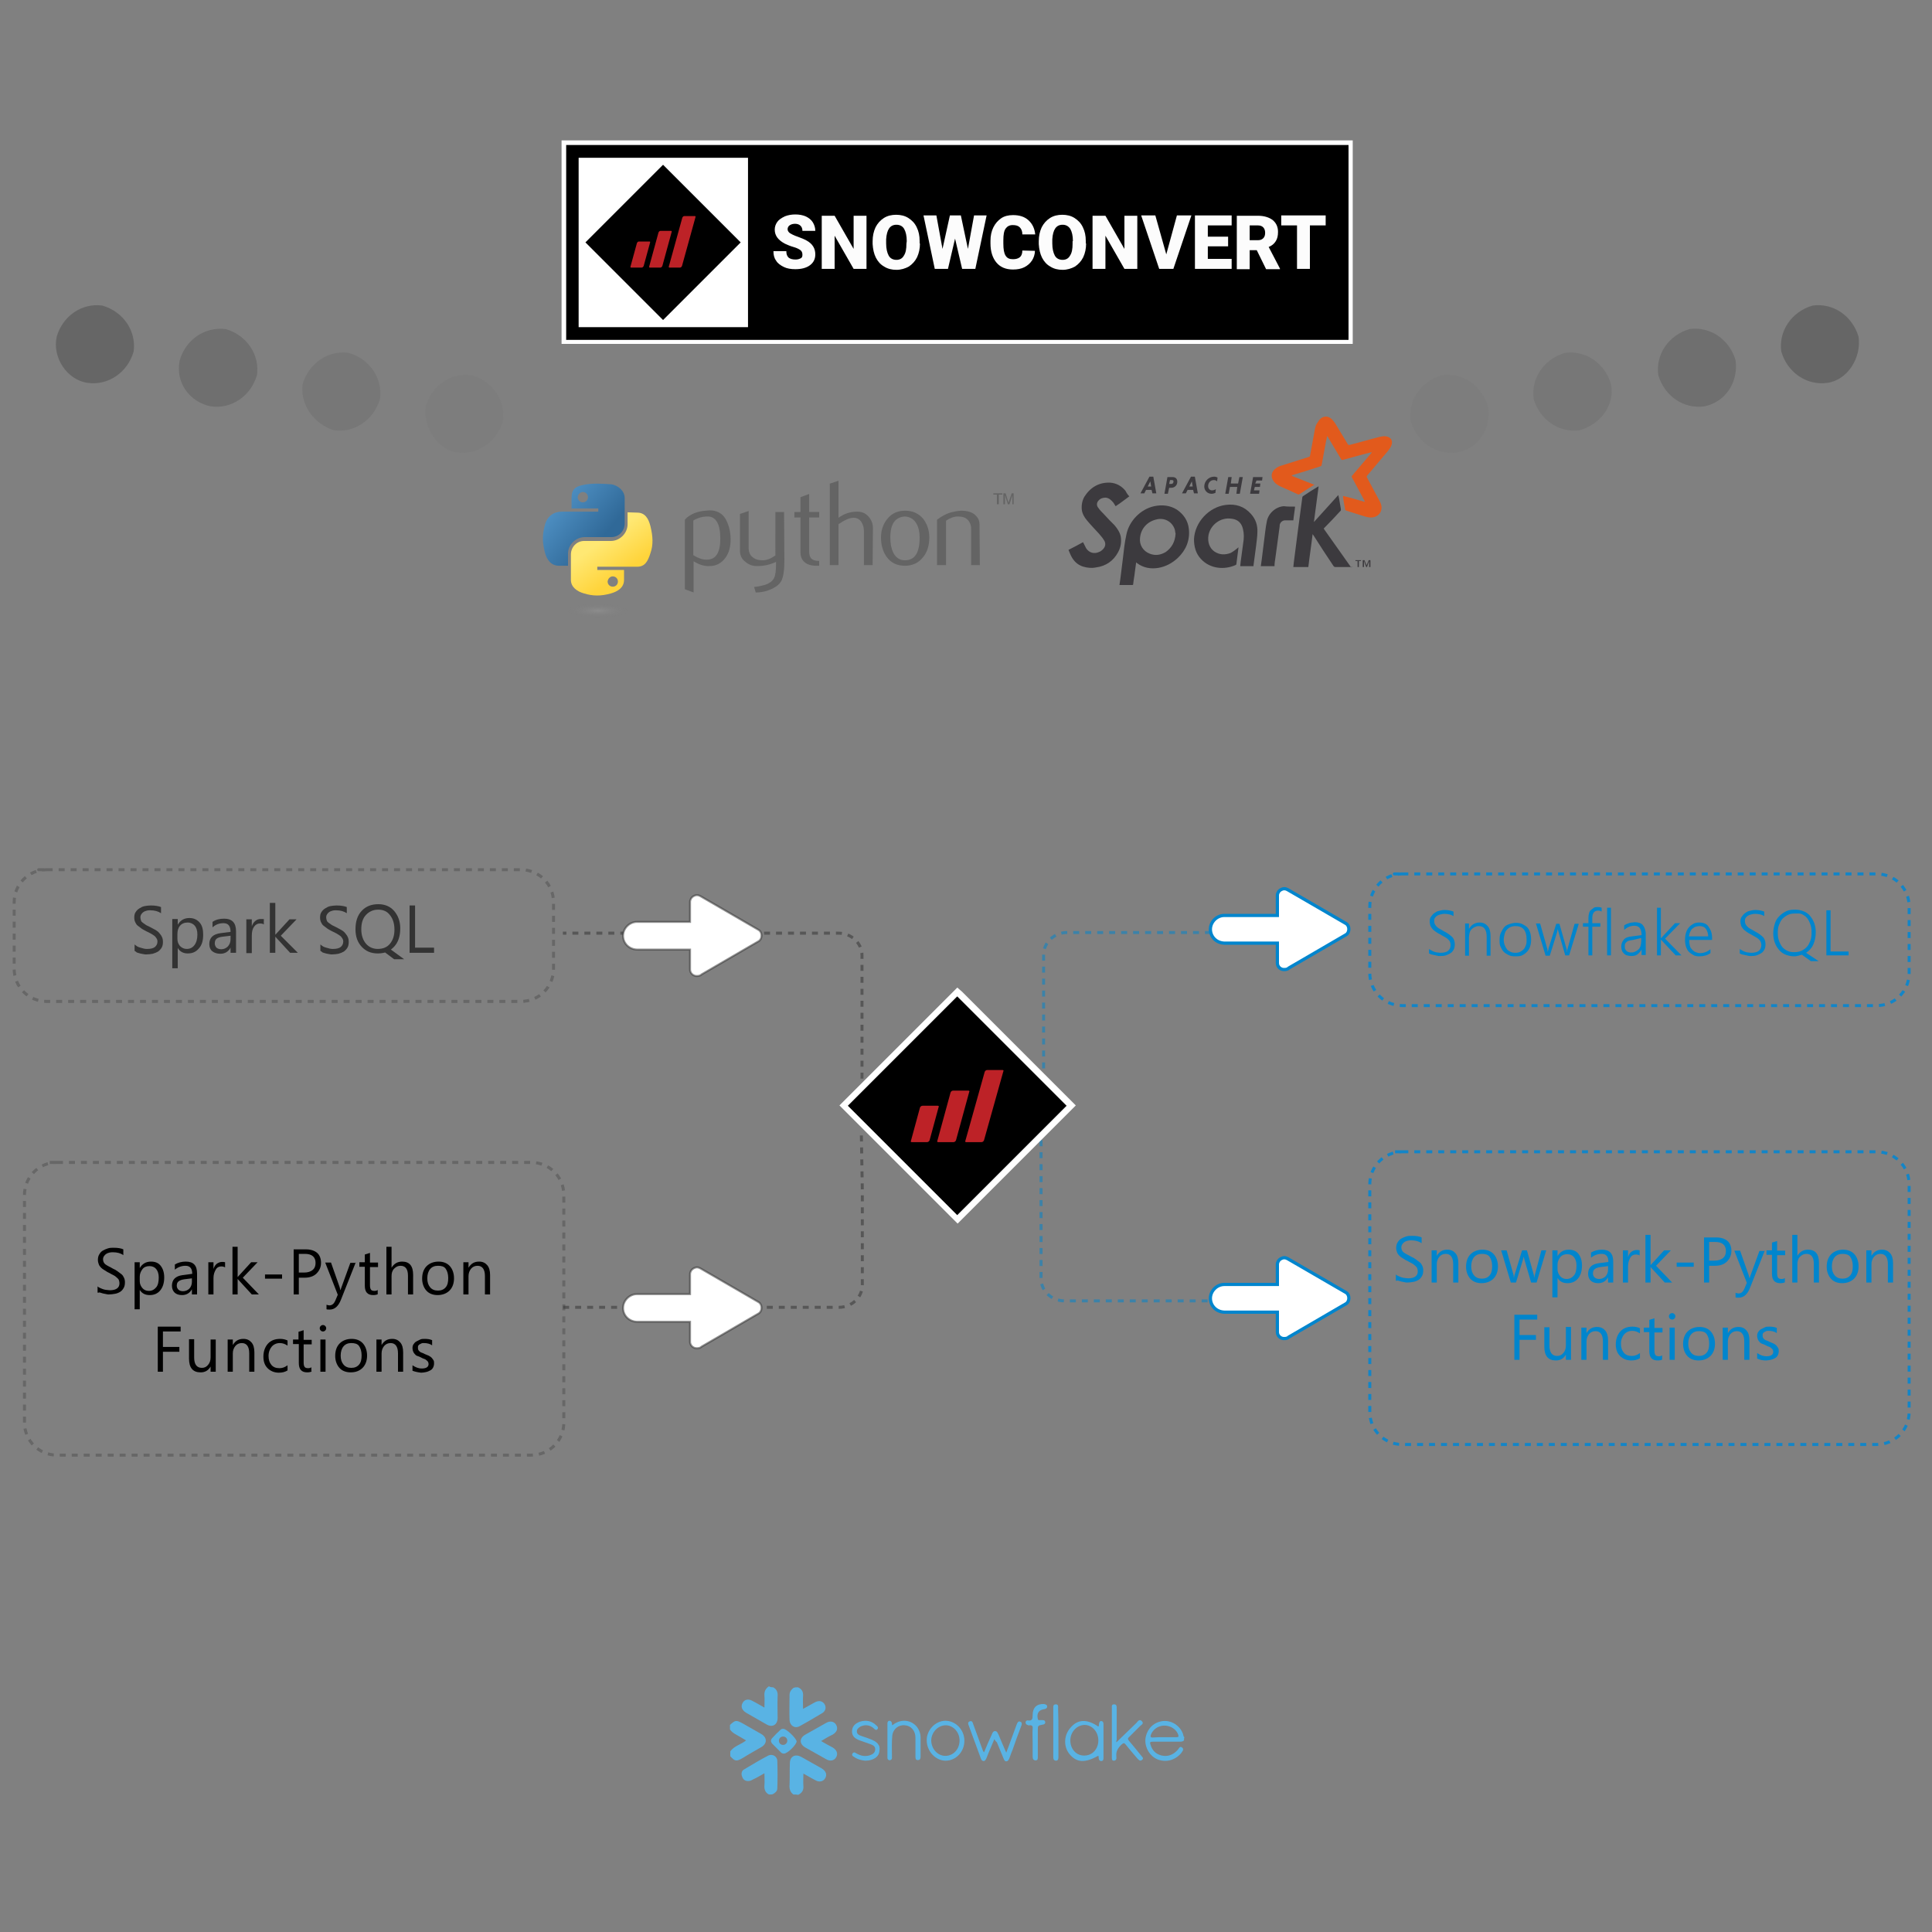 <?xml version="1.0" encoding="utf-8"?>
<!-- Generator: Adobe Illustrator 27.0.0, SVG Export Plug-In . SVG Version: 6.00 Build 0)  -->
<svg version="1.1" id="Layer_1" xmlns="http://www.w3.org/2000/svg" xmlns:xlink="http://www.w3.org/1999/xlink" x="0px" y="0px"
	 viewBox="0 0 600 600" style="enable-background:new 0 0 600 600;" xml:space="preserve">
<rect x="0" y="0" width="600" height="600" fill="#808080" stroke="none"/>
<style type="text/css">
	.st0{opacity:9.000000e-02;fill:#666666;enable-background:new    ;}
	.st1{opacity:0.33;fill:#666666;enable-background:new    ;}
	.st2{opacity:0.66;fill:#666666;enable-background:new    ;}
	.st3{fill:#666666;}
	.st4{fill:#333333;}
	.st5{opacity:0.33;}
	.st6{fill:none;stroke:#333333;stroke-width:0.93;stroke-dasharray:1.86;}
	.st7{fill:none;stroke:#1385C7;stroke-width:0.93;stroke-dasharray:1.86;}
	.st8{fill:none;stroke:#333333;stroke-width:0.93;stroke-opacity:0.528;stroke-dasharray:1.86;}
	.st9{fill:none;stroke:#0085CD;stroke-width:0.93;stroke-opacity:0.528;stroke-dasharray:1.86;}
	.st10{fill:#59B3E4;}
	.st11{fill:#FFFFFF;}
	.st12{clip-path:url(#SVGID_00000047747350293550229030000004602947445876757419_);}
	.st13{fill:#BD2227;}
	.st14{fill:#FCFCFC;}
	.st15{clip-path:url(#SVGID_00000157298436265946602070000014041101428188657028_);}
	.st16{fill:#FFFFFF;stroke:#333333;stroke-width:0.62;stroke-opacity:0.53;}
	.st17{fill:#FFFFFF;stroke:#0085CD;stroke-miterlimit:10;}
	.st18{fill-rule:evenodd;clip-rule:evenodd;fill:#E25A1C;}
	.st19{fill-rule:evenodd;clip-rule:evenodd;fill:#3C3A3E;}
	.st20{fill:#3C3A3E;}
	.st21{fill:#646464;}
	.st22{fill:url(#SVGID_00000001624752390795679100000010296350192996687285_);}
	.st23{fill:url(#SVGID_00000139258737712485598330000016115279814335030690_);}
	.st24{opacity:0.444;fill:url(#SVGID_00000163763897002281038220000001969487797448710838_);enable-background:new    ;}
	.st25{fill:#0085CD;}
</style>
<g>
	<path class="st0" d="M452.4,140.5c-6.4,0.9-12.4-3.2-14.3-9.7c-0.9-6.4,3.2-12.4,9.7-14.3c6.4-0.9,12.4,3.2,14.3,9.7
		C463.4,133.2,458.8,139.6,452.4,140.5z"/>
	<path class="st1" d="M490.6,133.6c-6.4,0.9-12.4-3.2-14.3-9.7c-0.9-6.4,3.2-12.4,9.7-14.3c6.4-0.9,12.4,3.2,14.3,9.7
		C501.6,125.8,497,131.8,490.6,133.6z"/>
	<path class="st2" d="M529.3,126.2c-6.4,0.9-12.4-3.2-14.3-9.7c-0.9-6.4,3.2-12.4,9.7-14.3c6.4-0.9,12.4,3.2,14.3,9.7
		C539.9,118.9,535.7,124.9,529.3,126.2z"/>
	<path class="st3" d="M567.5,118.9c-6.4,0.9-12.4-3.2-14.3-9.7c-0.9-6.4,3.2-12.4,9.7-14.3c6.4-0.9,12.4,3.2,14.3,9.7
		C578.1,111,573.9,118,567.5,118.9z"/>
</g>
<g>
	<path class="st0" d="M141.9,140.5c6.4,0.9,12.4-3.2,14.3-9.7c0.9-6.4-3.2-12.4-9.7-14.3c-6.4-0.9-12.4,3.2-14.3,9.7
		C131.3,132.7,135.9,139.6,141.9,140.5z"/>
	<path class="st1" d="M103.7,133.6c6.4,0.9,12.4-3.2,14.3-9.7c0.9-6.4-3.2-12.4-9.7-14.3c-6.4-0.9-12.4,3.2-14.3,9.7
		C93.1,125.8,97.7,131.8,103.7,133.6z"/>
	<path class="st2" d="M65.5,126.2c6.4,0.9,12.4-3.2,14.3-9.7c0.9-6.4-3.2-12.4-9.7-14.3c-6.5-0.8-12.5,3.3-14.3,9.8
		C54.4,118.9,59,124.9,65.5,126.2z"/>
	<path class="st3" d="M27.2,118.9c6.4,0.9,12.4-3.2,14.3-9.7c0.9-6.4-3.2-12.4-9.7-14.3c-6.4-0.9-12.4,3.3-14.2,9.7
		C16.2,111,20.8,118,27.2,118.9z"/>
</g>
<g>
	<g>
		<path class="st4" d="M41.8,295.3v-2c0.2,0.2,0.5,0.4,0.8,0.6s0.7,0.3,1,0.4c0.4,0.1,0.7,0.2,1.1,0.3s0.7,0.1,1,0.1
			c1.1,0,1.9-0.2,2.4-0.6s0.8-1,0.8-1.7c0-0.4-0.1-0.7-0.3-1s-0.4-0.6-0.7-0.8c-0.3-0.2-0.7-0.5-1.1-0.7c-0.4-0.2-0.9-0.5-1.4-0.7
			c-0.5-0.3-1-0.5-1.4-0.8s-0.8-0.6-1.2-0.9s-0.6-0.7-0.8-1.1s-0.3-0.9-0.3-1.4c0-0.7,0.1-1.3,0.4-1.7c0.3-0.5,0.7-0.9,1.2-1.2
			s1-0.6,1.6-0.7s1.2-0.2,1.9-0.2c1.4,0,2.5,0.2,3.2,0.5v1.9c-0.9-0.6-2-0.9-3.3-0.9c-0.4,0-0.8,0-1.1,0.1s-0.7,0.2-1,0.4
			s-0.5,0.4-0.7,0.7s-0.3,0.6-0.3,1s0.1,0.7,0.2,1c0.1,0.3,0.3,0.5,0.6,0.7s0.6,0.4,1,0.7c0.4,0.2,0.8,0.4,1.4,0.7
			c0.5,0.3,1,0.5,1.5,0.8s0.9,0.6,1.2,1s0.6,0.7,0.8,1.2c0.2,0.4,0.3,0.9,0.3,1.5c0,0.7-0.1,1.3-0.4,1.8c-0.3,0.5-0.7,0.9-1.1,1.2
			c-0.5,0.3-1,0.5-1.7,0.7c-0.6,0.1-1.3,0.2-2,0.2c-0.2,0-0.5,0-0.9-0.1s-0.7-0.1-1-0.2c-0.4-0.1-0.7-0.2-1-0.3
			C42.3,295.6,42,295.4,41.8,295.3z"/>
		<path class="st4" d="M55.2,294.4L55.2,294.4v6.3h-1.7v-15.3h1.7v1.8l0,0c0.8-1.4,2-2.1,3.6-2.1c1.4,0,2.4,0.5,3.2,1.4
			s1.1,2.2,1.1,3.8c0,1.8-0.4,3.2-1.3,4.2c-0.9,1.1-2,1.6-3.5,1.6C57,296.1,55.9,295.6,55.2,294.4z M55.1,290.1v1.5
			c0,0.9,0.3,1.6,0.8,2.2c0.6,0.6,1.3,0.9,2.1,0.9c1,0,1.8-0.4,2.4-1.2c0.6-0.8,0.9-1.9,0.9-3.3c0-1.2-0.3-2.1-0.8-2.7s-1.3-1-2.2-1
			c-1,0-1.8,0.3-2.4,1S55.1,289.1,55.1,290.1z"/>
		<path class="st4" d="M73.3,295.9h-1.7v-1.6l0,0c-0.7,1.3-1.8,1.9-3.2,1.9c-1,0-1.9-0.3-2.5-0.8s-0.9-1.3-0.9-2.2
			c0-2,1.2-3.1,3.5-3.4l3.1-0.4c0-1.8-0.7-2.7-2.2-2.7c-1.3,0-2.4,0.4-3.4,1.3v-1.7c1-0.7,2.2-1,3.6-1c2.5,0,3.7,1.3,3.7,3.9V295.9z
			 M71.6,290.6l-2.5,0.3c-0.8,0.1-1.4,0.3-1.8,0.6c-0.4,0.3-0.6,0.8-0.6,1.5c0,0.5,0.2,0.9,0.5,1.3c0.4,0.3,0.9,0.5,1.5,0.5
			c0.8,0,1.5-0.3,2.1-0.9c0.5-0.6,0.8-1.3,0.8-2.2V290.6z"/>
		<path class="st4" d="M82,287.1c-0.3-0.2-0.7-0.3-1.3-0.3c-0.7,0-1.3,0.3-1.8,1s-0.7,1.6-0.7,2.8v5.4h-1.7v-10.5h1.7v2.2l0,0
			c0.2-0.7,0.6-1.3,1.1-1.7c0.5-0.4,1-0.6,1.7-0.6c0.4,0,0.8,0,1,0.1C81.9,285.5,81.9,287.1,82,287.1z"/>
		<path class="st4" d="M92.5,295.9h-2.4l-4.6-5l0,0v5h-1.7v-15.5h1.7v9.9l0,0l4.4-4.8h2.2l-4.9,5.1L92.5,295.9z"/>
		<path class="st4" d="M99.5,295.3v-2c0.2,0.2,0.5,0.4,0.8,0.6s0.7,0.3,1,0.4c0.4,0.1,0.7,0.2,1.1,0.3s0.7,0.1,1,0.1
			c1.1,0,1.9-0.2,2.4-0.6s0.8-1,0.8-1.7c0-0.4-0.1-0.7-0.3-1c-0.2-0.3-0.4-0.6-0.7-0.8c-0.3-0.2-0.7-0.5-1.1-0.7s-0.9-0.5-1.4-0.7
			c-0.5-0.3-1-0.5-1.4-0.8s-0.8-0.6-1.2-0.9s-0.6-0.7-0.8-1.1c-0.2-0.4-0.3-0.9-0.3-1.4c0-0.7,0.1-1.3,0.4-1.7
			c0.3-0.5,0.7-0.9,1.2-1.2s1-0.6,1.6-0.7s1.2-0.2,1.9-0.2c1.4,0,2.5,0.2,3.2,0.5v1.9c-0.9-0.6-2-0.9-3.3-0.9c-0.4,0-0.8,0-1.1,0.1
			s-0.7,0.2-1,0.4s-0.5,0.4-0.7,0.7s-0.3,0.6-0.3,1s0.1,0.7,0.2,1s0.3,0.5,0.6,0.7s0.6,0.4,1,0.7c0.4,0.2,0.8,0.4,1.4,0.7
			c0.5,0.3,1,0.5,1.5,0.8s0.9,0.6,1.2,1s0.6,0.7,0.8,1.2c0.2,0.4,0.3,0.9,0.3,1.5c0,0.7-0.1,1.3-0.4,1.8s-0.7,0.9-1.1,1.2
			c-0.5,0.3-1,0.5-1.7,0.7c-0.6,0.1-1.3,0.2-2,0.2c-0.2,0-0.5,0-0.9-0.1s-0.7-0.1-1-0.2c-0.4-0.1-0.7-0.2-1-0.3
			C100,295.6,99.7,295.4,99.5,295.3z"/>
		<path class="st4" d="M117.3,296.1c-2.1,0-3.7-0.7-5-2.1s-1.9-3.2-1.9-5.4c0-2.4,0.6-4.3,1.9-5.7c1.3-1.4,3-2.1,5.2-2.1
			c2,0,3.7,0.7,4.9,2.1s1.9,3.2,1.9,5.4c0,2.4-0.6,4.3-1.9,5.7c-0.3,0.3-0.6,0.6-1,0.9l4.1,3h-3.1l-2.8-2.1
			C118.9,296,118.1,296.1,117.3,296.1z M117.4,282.5c-1.5,0-2.8,0.6-3.8,1.7s-1.4,2.6-1.4,4.4s0.5,3.3,1.4,4.4s2.2,1.7,3.7,1.7
			c1.6,0,2.9-0.5,3.8-1.6s1.4-2.5,1.4-4.4s-0.5-3.4-1.4-4.5C120.2,283,119,282.5,117.4,282.5z"/>
		<path class="st4" d="M134.8,295.9h-7.6v-14.7h1.7v13.1h5.9V295.9L134.8,295.9z"/>
	</g>
	<g class="st5">
		<g>
			<path class="st6" d="M14.5,270.1h147.3c5.6,0,10.1,4.5,10.1,10.1v20.7c0,5.6-4.5,10.1-10.1,10.1H14.5c-5.6,0-10.1-4.5-10.1-10.1
				v-20.7C4.4,274.6,8.9,270.1,14.5,270.1C14.5,270.1,8.9,270.1,14.5,270.1z"/>
		</g>
	</g>
</g>
<g>
	<g>
		<path class="st7" d="M435.5,271.4h147.3c5.6,0,10.1,4.5,10.1,10.1v20.7c0,5.6-4.5,10.1-10.1,10.1H435.5c-5.6,0-10.1-4.5-10.1-10.1
			v-20.7C425.4,276,429.9,271.4,435.5,271.4C435.5,271.4,429.9,271.4,435.5,271.4z"/>
	</g>
</g>
<g>
	<g>
		<path class="st7" d="M435.5,357.7h147.3c5.6,0,10.1,4.5,10.1,10.1v70.7c0,5.6-4.5,10.1-10.1,10.1H435.5c-5.6,0-10.1-4.5-10.1-10.1
			v-70.7C425.4,362.2,429.9,357.7,435.5,357.7C435.5,357.7,429.9,357.7,435.5,357.7z"/>
	</g>
</g>
<g class="st5">
	<g>
		<path class="st6" d="M17.7,361H165c5.6,0,10.1,4.5,10.1,10.1v70.7c0,5.6-4.5,10.1-10.1,10.1H17.7c-5.6,0-10.1-4.5-10.1-10.1v-70.7
			C7.6,365.5,12.1,361,17.7,361C17.7,361,12.1,361,17.7,361z"/>
	</g>
</g>
<path id="Path-8_00000045578685533430510340000004428346823684548760_" class="st8" d="M267.7,338.7v-42c0-3.8-3.3-6.9-7.3-6.9
	h-85.6"/>
<path id="Path-8_00000111899285062423954230000016888234216680145075_" class="st9" d="M323.3,354.1v43c0,3.8,3.3,6.9,7.3,6.9h85.6"
	/>
<path id="Path-8_00000074442989521813340870000013386387151516152760_" class="st9" d="M417,289.6h-85.6c-4,0-7.3,3.1-7.3,6.9v36"/>
<path id="Path-8_00000163031333975756394380000012322582830667089551_" class="st8" d="M174.9,406h85.6c4,0,7.3-3.1,7.3-6.9v-29.5
	l-0.3-17.4"/>
<g>
	<g>
		<path class="st10" d="M240.1,524c1.2,0.6,1.5,1.7,1.4,2.8c-0.1,2.2,0,4.6,0,6.7c0,2.2-1.7,3.1-3.5,2c-2.1-1.2-4.2-2.4-6.3-3.6
			c-1.3-0.8-1.7-1.9-1.1-3c0.6-1.2,1.9-1.4,3.2-0.6c1.2,0.6,2.3,1.3,3.6,2c0-1.4,0.1-2.6,0-3.7c-0.1-1.2,0.3-2.2,1.4-2.9
			C239.3,524,239.7,524,240.1,524z"/>
		<path class="st10" d="M238.8,557.3c-1.2-0.6-1.5-1.7-1.4-2.9s0-2.3,0-3.7c-1.2,0.7-2.4,1.4-3.5,1.9c-0.4,0.2-0.8,0.5-1.4,0.5
			c-1,0.1-1.7-0.4-2-1.3c-0.4-0.9-0.2-1.9,0.6-2.3c2.5-1.5,5-3,7.5-4.3c1.2-0.6,2.8,0.2,2.8,1.7c0.1,2.8,0.1,5.8,0,8.5
			c0,0.9-0.7,1.4-1.4,1.8C239.7,557.3,239.3,557.3,238.8,557.3z"/>
		<path class="st10" d="M226.7,535.7c1.6-1.5,1.9-1.6,3.9-0.5c1.9,1.1,3.9,2.2,5.8,3.3c1.9,1.1,1.9,3,0,4.1s-3.9,2.2-5.8,3.4
			c-1.9,1.1-2.4,1-3.8-0.6c0-0.5,0-1.1,0-1.5c1.2-1.7,3.3-2.1,4.9-3.4c-0.6-0.4-1.1-0.6-1.7-1c-1.1-0.7-2.5-1.2-3.3-2.4
			C226.7,536.8,226.7,536.3,226.7,535.7z"/>
		<path class="st10" d="M247.8,524c1.2,0.5,1.7,1.4,1.6,2.7c-0.1,1.2,0,2.5,0,4c1.4-0.8,2.7-1.5,3.8-2.1c1.1-0.5,2-0.4,2.7,0.4
			c0.8,1,0.6,2.3-0.5,3c-2.4,1.4-4.7,2.8-7.1,4.1c-1.5,0.8-3-0.2-3.1-1.9c-0.1-2.6,0-5.1,0-7.8c0-1.1,0.6-1.7,1.2-2.2
			C246.9,524,247.3,524,247.8,524z"/>
		<path class="st10" d="M246.4,557.3c-1.1-0.8-1.3-1.9-1.2-3.1c0.1-2.2,0-4.4,0.1-6.6c0-2.1,1.6-3,3.5-2c2.1,1.2,4.3,2.4,6.4,3.6
			c1.3,0.8,1.7,1.9,1.1,3s-1.9,1.4-3.2,0.6c-1.2-0.6-2.3-1.3-3.6-2c0,1.4-0.1,2.7,0,3.9s-0.4,2.1-1.6,2.7
			C247.3,557.3,246.9,557.3,246.4,557.3z"/>
		<path class="st10" d="M367.7,540.5c-0.4,0.4-0.9,0.4-1.4,0.4c-2.7,0-5.6,0-8.3,0c-0.8,0-1,0.2-0.7,0.9c0.5,1.8,1.7,3,3.5,3.4
			c1.9,0.4,3.5-0.2,4.9-1.7c0.4-0.4,0.7-1.4,1.4-0.8c0.8,0.6,0,1.3-0.4,1.9c-1.9,2.1-4.6,2.8-7.2,1.8c-2.4-1-3.9-3.5-3.8-6.1
			c0.2-2.7,1.9-4.9,4.4-5.6c3-0.9,6.2,0.8,7.3,3.8c0.1,0.4,0.1,0.8,0.4,1C367.7,539.8,367.7,540.2,367.7,540.5z M361.6,539.5
			c1.2,0,2.6,0,3.8,0c0.6,0,0.7-0.2,0.5-0.8c-0.6-1.7-2.4-2.8-4.3-2.8s-3.6,1.2-4.2,2.9c-0.2,0.6,0,0.8,0.5,0.8
			C359.2,539.5,360.4,539.5,361.6,539.5z"/>
		<path class="st10" d="M255,540.7c1.3,0.8,2.5,1.4,3.6,2c1.3,0.8,1.7,1.9,1.1,3s-1.9,1.4-3.2,0.6c-2.1-1.2-4.3-2.4-6.4-3.6
			c-1.9-1.1-1.9-2.9,0-4c2.1-1.2,4.3-2.4,6.4-3.6c1.3-0.8,2.6-0.5,3.2,0.6c0.6,1.2,0.2,2.2-1.1,3C257.5,539.2,256.3,539.9,255,540.7
			z"/>
		<path class="st10" d="M308.8,540.1c-0.8,2-1.7,3.9-2.4,5.8c-0.2,0.4-0.4,1-0.9,1c-0.6,0-0.8-0.5-1-1.1c-1.2-3.3-2.4-6.6-3.6-9.8
			c-0.2-0.5-0.5-1.1,0.2-1.4c0.8-0.4,1,0.4,1.2,1c0.9,2.4,1.8,4.9,2.7,7.4c0.2,0.4,0.2,0.8,0.6,1.2c0.8-1.9,1.5-3.6,2.4-5.5
			c0.2-0.5,0.4-1.1,1-1.1c0.7,0,0.8,0.6,1.1,1.1c0.8,1.9,1.5,3.6,2.4,5.6c1.1-2.8,2-5.5,3-8.1c0.1-0.3,0.2-0.5,0.3-0.8
			c0.2-0.5,0.5-1,1.1-0.7c0.5,0.2,0.5,0.7,0.3,1.2c-1,2.6-1.9,5.1-2.8,7.7c-0.4,0.8-0.6,1.7-1,2.6c-0.2,0.4-0.4,0.8-0.9,0.8
			s-0.6-0.4-0.8-0.8c-0.7-1.7-1.4-3.4-2.1-5.1C309.1,540.7,309,540.4,308.8,540.1z"/>
		<path class="st10" d="M341.1,536.2c0.2-0.2,0.2-0.5,0.2-0.8c0.1-0.5,0.2-1,0.8-0.9c0.5,0.1,0.6,0.5,0.6,1c0,2.3,0,4.6,0,6.8
			c0,1.2,0,2.3,0,3.5c0,0.5,0,1.1-0.7,1.1c-0.6,0-0.8-0.5-0.8-1.1c0-0.2,0.1-0.4-0.2-0.5c-4.1,2.3-6.7,2.1-8.9-0.6
			c-1.9-2.4-1.7-5.9,0.4-8.2C334.7,533.9,337.6,533.8,341.1,536.2z M332.4,540.5c0,2.7,1.9,4.8,4.4,4.7c2.4,0,4.3-2,4.3-4.7
			s-2-4.9-4.4-4.8C334.3,535.8,332.4,538,332.4,540.5z"/>
		<path class="st10" d="M346.7,541.1c2.2-2.1,4.2-4.1,6.2-6c0.4-0.4,0.9-1.4,1.7-0.6c0.8,0.8-0.2,1.2-0.6,1.6
			c-1.1,1.1-2.2,2.2-3.3,3.3c-0.5,0.4-0.5,0.7-0.1,1.2c1.2,1.4,2.5,3,3.7,4.5c0.4,0.5,1.1,1,0.3,1.5c-0.6,0.5-1.1-0.2-1.4-0.5
			c-1.2-1.4-2.4-2.8-3.6-4.3c-0.4-0.5-0.6-0.6-1.2-0.1c-1.2,1.1-1.9,2.2-1.7,3.9c0.1,0.6-0.1,1.2-0.8,1.2s-0.6-0.7-0.6-1.2
			c0-5.1,0-10,0-15.1c0-0.5-0.2-1.2,0.7-1.2c0.8,0,0.8,0.6,0.8,1.2c0,3.3,0,6.6,0,9.9C346.6,540.6,346.7,540.8,346.7,541.1z"/>
		<path class="st10" d="M299.5,540.6c0,3.5-2.7,6.2-5.8,6.2s-5.8-2.8-5.9-6.2c-0.1-3.3,2.7-6.2,5.8-6.2
			C296.8,534.4,299.5,537.2,299.5,540.6z M298,540.5c0-2.6-2-4.7-4.3-4.7c-2.4,0-4.5,2.2-4.5,4.8c0.1,2.6,2,4.7,4.4,4.7
			S298,543.3,298,540.5z"/>
		<path class="st10" d="M268.7,546.8c-1.1-0.1-2.4-0.4-3.5-1.2c-0.4-0.2-0.8-0.5-0.4-1.1c0.4-0.5,0.8-0.2,1.1,0
			c1.4,0.8,2.7,1.1,4.3,0.6c0.8-0.3,1.5-0.7,1.6-1.7s-0.6-1.4-1.4-1.7c-1.1-0.4-2.2-0.8-3.4-1.2c-1.7-0.6-2.4-1.5-2.4-2.8
			c0-1.4,0.8-2.4,2.4-3c1.9-0.6,3.7-0.3,5.1,1.1c0.4,0.3,0.8,0.7,0.4,1.2s-0.8,0.1-1.1-0.2c-1.2-1.1-2.7-1.3-4.2-0.6
			c-0.6,0.4-1.1,0.8-1.1,1.5s0.5,1.1,1.1,1.3c1,0.4,1.9,0.6,2.8,1c2.4,0.8,3.5,2,3.1,3.8C273,545.6,271.2,546.8,268.7,546.8z"/>
		<path class="st10" d="M277.1,535.8c3.3-2.6,6.7-1.2,8,1c0.5,0.8,0.8,1.8,0.8,2.7c0,1.9,0,4,0,5.9c0,0.5,0,1.2-0.8,1.2
			c-0.8,0.1-0.8-0.6-0.8-1.2c0-1.9,0-3.9,0-5.8c0-2.1-1.4-3.7-3.3-3.8c-2-0.2-3.7,1.2-3.9,3.3c-0.2,2.1-0.1,4.3-0.1,6.4
			c0,0.4,0.1,0.8-0.3,1c-0.2,0.2-0.5,0.2-0.7,0.1c-0.3-0.2-0.4-0.4-0.4-0.7c0-3.5,0-7.1,0-10.7c0-0.4,0.2-0.8,0.6-0.8
			s0.7,0.2,0.8,0.8C277,535.4,277,535.6,277.1,535.8z"/>
		<path class="st10" d="M320.7,541.1c0-1.4-0.1-2.9,0-4.3c0.1-0.7-0.2-1.1-1-1c-0.2,0.1-0.4,0-0.6-0.1c-0.4-0.1-0.6-0.4-0.6-0.8
			s0.4-0.7,0.7-0.6c1.4,0.2,1.5-0.5,1.5-1.7c0-2.3,1.3-3.5,3.5-3.4c0.5,0.1,1,0.2,1,0.8c0,0.5-0.4,0.7-0.9,0.8c-1.7,0.2-2.4,1.3-2,3
			c0.1,0.4,0.2,0.4,0.5,0.4s0.6,0,1,0c0.5,0,0.8,0.2,0.8,0.6c0.1,0.5-0.4,0.8-0.8,0.8c-1.5,0.3-1.5,0.3-1.5,1.8c0,2.7,0,5.3,0,8.1
			c0,0.5,0.1,1.3-0.8,1.2c-0.8-0.1-0.8-0.8-0.8-1.3C320.7,544,320.7,542.6,320.7,541.1z"/>
		<path class="st10" d="M328.7,538c0,2.6,0,5.1,0,7.6c0,0.5,0,1.2-0.8,1.2c-0.7-0.1-0.8-0.6-0.8-1.2c0-5.1,0-10,0-15.1
			c0-0.5-0.1-1.2,0.8-1.2s0.7,0.8,0.7,1.3C328.7,533.1,328.7,535.6,328.7,538z"/>
	</g>
	<path class="st10" d="M243.3,536.9c-0.3,0-0.5,0-0.8,0.2c-1,0.9-1.9,1.8-2.7,2.7c-0.5,0.5-0.5,1.2,0.1,1.8c0.8,0.8,1.7,1.7,2.6,2.6
		c0.2,0.2,0.5,0.4,0.9,0.4c1.1,0.1,4-2.8,4-3.8C247.2,539.7,244.2,536.9,243.3,536.9z M243.2,541.9c-0.8,0-1.3-0.6-1.3-1.3
		c0-0.8,0.6-1.3,1.3-1.3c0.8,0,1.3,0.6,1.3,1.3S243.9,541.9,243.2,541.9z"/>
</g>
<g>
	<rect x="175.8" y="45" width="243.1" height="60.5"/>
	<path class="st11" d="M418.8,45v60.6h-243V45H418.8 M420.2,43.6H174.4v63.2h245.7V43.6H420.2z"/>
	<rect x="179.7" y="49" class="st11" width="52.6" height="52.6"/>
	<rect x="188.9" y="58.2" transform="matrix(0.707 -0.707 0.707 0.707 7.111 167.682)" width="34.1" height="34.1"/>
	<g>
		<g>
			<g>
				<g>
					<g>
						<defs>
							
								<rect id="SVGID_1_" x="188.9" y="58.2" transform="matrix(0.707 -0.707 0.707 0.707 7.111 167.682)" width="34.1" height="34.1"/>
						</defs>
						<clipPath id="SVGID_00000021106130986338263760000000534063936365446070_">
							<use xlink:href="#SVGID_1_"  style="overflow:visible;"/>
						</clipPath>
						<g style="clip-path:url(#SVGID_00000021106130986338263760000000534063936365446070_);">
							<path class="st13" d="M196,83.1c-0.1,0-0.1,0-0.2-0.1c0-0.1,0-0.1,0-0.2l2-7.3c0.1-0.2,0.3-0.5,0.6-0.5h3.3
								c0.1,0,0.1,0,0.2,0.1c0,0.1,0,0.1,0,0.2l-2,7.3c-0.1,0.2-0.3,0.5-0.6,0.5H196z"/>
							<path class="st13" d="M207.9,83.1c-0.1,0-0.1,0-0.2-0.1c0-0.1,0-0.1,0-0.2l4.2-15.2c0.1-0.2,0.3-0.5,0.6-0.5h3.3
								c0.1,0,0.1,0,0.2,0.1c0,0.1,0,0.1,0,0.2l-4.2,15.2c-0.1,0.2-0.3,0.5-0.6,0.5C211.3,83.1,207.9,83.1,207.9,83.1z"/>
							<path class="st13" d="M201.8,83.1c-0.1,0-0.1,0-0.2-0.1c0-0.1,0-0.1,0-0.2l2.9-10.6c0.1-0.2,0.3-0.5,0.6-0.5h3.3
								c0.1,0,0.1,0,0.2,0.1c0,0.1,0,0.1,0,0.2l-2.9,10.6c-0.1,0.2-0.3,0.5-0.6,0.5H201.8z"/>
						</g>
					</g>
				</g>
			</g>
		</g>
	</g>
	<g>
		<path class="st14" d="M249.2,79.1c0-0.6-0.2-1.1-0.6-1.4c-0.4-0.3-1.1-0.7-2.2-1c-1.1-0.3-1.9-0.7-2.6-1c-2.1-1.1-3.2-2.5-3.2-4.4
			c0-0.9,0.3-1.7,0.8-2.4s1.3-1.2,2.3-1.7c1-0.4,2.1-0.6,3.3-0.6s2.3,0.2,3.2,0.6s1.7,1,2.2,1.8s0.8,1.7,0.8,2.7h-4
			c0-0.7-0.2-1.2-0.6-1.6c-0.4-0.4-1-0.6-1.7-0.6s-1.3,0.2-1.7,0.5s-0.6,0.7-0.6,1.2c0,0.4,0.2,0.8,0.7,1.2c0.5,0.3,1.2,0.7,2.4,1.1
			c1.1,0.4,2.1,0.8,2.8,1.2c1.8,1,2.7,2.4,2.7,4.3c0,1.5-0.6,2.6-1.7,3.4c-1.1,0.8-2.6,1.2-4.5,1.2c-1.4,0-2.6-0.2-3.6-0.7
			s-1.9-1.1-2.4-2c-0.6-0.8-0.8-1.8-0.8-2.9h4c0,0.9,0.2,1.5,0.7,2c0.5,0.4,1.2,0.6,2.2,0.6c0.7,0,1.2-0.2,1.6-0.4
			C249.1,80,249.2,79.6,249.2,79.1z"/>
		<path class="st14" d="M269.1,83.5h-4l-5.9-10.3v10.3h-4V67h4l5.9,10.3V67h4V83.5z"/>
		<path class="st14" d="M285.7,75.6c0,1.6-0.3,3-0.9,4.3c-0.6,1.2-1.5,2.2-2.6,2.9c-1.1,0.6-2.4,1-3.8,1s-2.7-0.3-3.8-1
			c-1.1-0.6-2-1.6-2.6-2.8s-0.9-2.6-1-4.2v-0.9c0-1.6,0.3-3,0.9-4.3c0.6-1.2,1.5-2.2,2.6-2.9s2.4-1,3.8-1s2.7,0.3,3.8,1
			c1.1,0.7,2,1.6,2.6,2.9c0.6,1.2,0.9,2.6,0.9,4.2v0.8H285.7z M281.6,74.9c0-1.7-0.3-2.9-0.8-3.8s-1.4-1.3-2.4-1.3
			c-2,0-3,1.5-3.2,4.5v1.3c0,1.6,0.3,2.9,0.8,3.8s1.4,1.3,2.4,1.3s1.8-0.4,2.3-1.3c0.6-0.9,0.8-2.1,0.8-3.7L281.6,74.9L281.6,74.9z"
			/>
		<path class="st14" d="M300.6,77.3l1.9-10.4h3.9l-3.5,16.6h-4.1l-2.2-9.4l-2.2,9.4h-4.1l-3.5-16.6h4l1.9,10.4l2.3-10.4h3.4
			L300.6,77.3z"/>
		<path class="st14" d="M321.4,77.9c0,1.2-0.4,2.2-0.9,3c-0.6,0.9-1.4,1.6-2.4,2.1s-2.2,0.7-3.5,0.7c-2.2,0-3.9-0.7-5.1-2.1
			s-1.9-3.4-1.9-6v-0.8c0-1.6,0.3-3,0.9-4.2s1.4-2.1,2.4-2.8c1-0.7,2.3-1,3.7-1c2,0,3.6,0.5,4.8,1.6c1.2,1.1,1.9,2.5,2.1,4.4h-4
			c0-1-0.3-1.7-0.8-2.2s-1.2-0.7-2.2-0.7s-1.7,0.4-2.2,1.1s-0.7,1.9-0.7,3.6v1c0,1.8,0.2,3,0.7,3.8s1.2,1.1,2.3,1.1
			c0.9,0,1.6-0.2,2.1-0.6s0.8-1.1,0.8-2.1L321.4,77.9L321.4,77.9z"/>
		<path class="st14" d="M337.3,75.6c0,1.6-0.3,3-0.9,4.3c-0.6,1.2-1.5,2.2-2.6,2.9c-1.1,0.6-2.4,1-3.8,1s-2.7-0.3-3.8-1
			c-1.1-0.6-2-1.6-2.6-2.8s-0.9-2.6-1-4.2v-0.9c0-1.6,0.3-3,0.9-4.3c0.6-1.2,1.5-2.2,2.6-2.9s2.4-1,3.8-1s2.7,0.3,3.8,1
			s2,1.6,2.6,2.9c0.6,1.2,0.9,2.6,0.9,4.2v0.8H337.3z M333.2,74.9c0-1.7-0.3-2.9-0.8-3.8c-0.6-0.9-1.4-1.3-2.4-1.3
			c-2,0-3,1.5-3.2,4.5v1.3c0,1.6,0.3,2.9,0.8,3.8s1.4,1.3,2.4,1.3s1.8-0.4,2.3-1.3c0.6-0.9,0.8-2.1,0.8-3.7v-0.8H333.2z"/>
		<path class="st14" d="M353.2,83.5h-4l-5.9-10.3v10.3h-4V67h4l5.9,10.3V67h4V83.5z"/>
		<path class="st14" d="M362.2,79l3.3-12.1h4.5l-5.6,16.6H360l-5.6-16.6h4.4L362.2,79z"/>
		<path class="st14" d="M381.4,76.5h-6.3v3.9h7.4v3.1h-11.4V66.9h11.4V70h-7.4v3.5h6.3V76.5z"/>
		<path class="st14" d="M390.3,77.7h-2.2v5.9h-4V67h6.5c2,0,3.5,0.5,4.6,1.3c1.1,0.9,1.7,2.1,1.7,3.7c0,1.2-0.2,2.1-0.7,2.9
			s-1.2,1.4-2.2,1.8l3.5,6.7v0.2h-4.3L390.3,77.7z M388.1,74.6h2.5c0.8,0,1.3-0.2,1.7-0.6c0.4-0.4,0.6-0.9,0.6-1.7
			c0-0.7-0.2-1.3-0.6-1.7s-0.9-0.6-1.7-0.6h-2.5V74.6L388.1,74.6z"/>
		<path class="st14" d="M411.8,70h-5v13.5h-4V70h-4.9v-3.1h13.8V70H411.8z"/>
	</g>
</g>
<g id="Layer_2_00000112620771246370363680000012722038607012960702_">
	<g id="Layer_1-2">
		<rect x="273.2" y="319.4" transform="matrix(0.707 -0.707 0.707 0.707 -155.782 310.749)" width="48.1" height="48.1"/>
		<path class="st11" d="M297.3,309.4l34,34l-34,34l-34-34L297.3,309.4 M297.3,306.7L296,308l-34,34l-1.3,1.3l1.3,1.3l34,34l1.4,1.4
			l1.3-1.3l34-34l1.4-1.4l-1.3-1.3l-34-34L297.3,306.7z"/>
		<g>
			<g>
				<g>
					<g>
						<defs>
							
								<rect id="SVGID_00000053543604583480222180000015691737741800583064_" x="273.2" y="319.4" transform="matrix(0.707 -0.707 0.707 0.707 -155.782 310.749)" width="48.1" height="48.1"/>
						</defs>
						<clipPath id="SVGID_00000063592206348086290760000010065604066094675340_">
							<use xlink:href="#SVGID_00000053543604583480222180000015691737741800583064_"  style="overflow:visible;"/>
						</clipPath>
						<g style="clip-path:url(#SVGID_00000063592206348086290760000010065604066094675340_);">
							<path class="st13" d="M283.2,354.7c-0.1,0-0.2,0-0.3-0.1c-0.1-0.1-0.1-0.2,0-0.3l2.8-10.3c0.1-0.3,0.4-0.6,0.8-0.6h4.7
								c0.1,0,0.2,0,0.3,0.1c0.1,0.1,0.1,0.2,0,0.3l-2.8,10.3c-0.1,0.3-0.4,0.6-0.8,0.6H283.2z"/>
							<path class="st13" d="M300.1,354.7c-0.1,0-0.2,0-0.3-0.1c-0.1-0.1-0.1-0.2,0-0.3l6-21.4c0.1-0.3,0.4-0.6,0.8-0.6h4.7
								c0.1,0,0.2,0,0.3,0.1c0.1,0.1,0.1,0.2,0,0.3l-6,21.4c-0.1,0.3-0.4,0.6-0.8,0.6H300.1z"/>
							<path class="st13" d="M291.4,354.7c-0.1,0-0.2,0-0.3-0.1c-0.1-0.1-0.1-0.2,0-0.3l4.1-15c0.1-0.3,0.4-0.6,0.8-0.6h4.7
								c0.1,0,0.2,0,0.3,0.1c0.1,0.1,0.1,0.2,0,0.3l-4.1,15c-0.1,0.3-0.4,0.6-0.8,0.6H291.4z"/>
						</g>
					</g>
				</g>
			</g>
		</g>
	</g>
</g>
<path class="st16" d="M235.6,288.8l-18.1-10.5c-0.7-0.4-1.4-0.4-2.1,0c-0.7,0.4-1.1,1.1-1.1,1.8v6.2h-16.5c-2.3,0-4.3,2-4.3,4.3
	s1.8,4.2,4.3,4.3h16.5v6.2c0,1.2,1.1,2.1,2.2,2c0.5,0,1-0.1,1.4-0.5l17.7-10.3C236.8,291.6,236.8,289.5,235.6,288.8z"/>
<path class="st16" d="M235.6,404.4l-18.1-10.5c-0.7-0.4-1.4-0.4-2.1,0c-0.7,0.4-1.1,1.1-1.1,1.8v6.2h-16.5c-2.3,0-4.3,2-4.3,4.3
	s1.8,4.2,4.3,4.3h16.5v6.2c0,1.2,1.1,2.1,2.2,2c0.5,0,1-0.1,1.4-0.5l17.7-10.3C236.8,407.2,236.8,405.1,235.6,404.4z"/>
<path class="st17" d="M418,286.8l-18.1-10.5c-0.7-0.4-1.4-0.4-2.1,0s-1.1,1.1-1.1,1.8v6.2h-16.5c-2.3,0-4.3,2-4.3,4.3
	s1.8,4.2,4.3,4.3h16.5v6.2c0,1.2,1.1,2.1,2.2,2c0.5,0,1-0.1,1.4-0.5l17.7-10.3C419.2,289.6,419.2,287.5,418,286.8z"/>
<path class="st17" d="M418,401.4l-18.1-10.5c-0.7-0.4-1.4-0.4-2.1,0s-1.1,1.1-1.1,1.8v6.2h-16.5c-2.3,0-4.3,2-4.3,4.3
	s1.8,4.2,4.3,4.3h16.5v6.2c0,1.2,1.1,2.1,2.2,2c0.5,0,1-0.1,1.4-0.5l17.7-10.3C419.2,404.2,419.2,402.1,418,401.4z"/>
<g transform="matrix(1.33 0 0 1.33 0 4.05e-6)">
	<path class="st18" d="M318.7,117.2c-0.1-0.1-0.1-0.2-0.1-0.3c-1-1.8-1.9-3.6-2.9-5.4c-0.1-0.2-0.1-0.3,0-0.4c1.5-1.8,3-3.5,4.5-5.3
		c0.1-0.1,0.1-0.1,0.1-0.2c-0.4,0.1-0.9,0.2-1.3,0.3c-1.8,0.5-3.7,1-5.5,1.5c-0.2,0-0.2,0-0.3-0.1c-1-1.7-2.1-3.5-3.1-5.2
		c-0.1-0.1-0.1-0.2-0.2-0.3c-0.1,0.5-0.2,0.9-0.3,1.4c-0.3,1.6-0.6,3.2-0.9,4.9c0,0.2-0.1,0.4-0.1,0.5c0,0.2-0.1,0.2-0.3,0.3
		c-2.2,0.7-4.3,1.4-6.4,2c-0.1,0-0.2,0.1-0.3,0.2c1.8,0.7,3.5,1.4,5.3,2.1c-0.1,0.1-0.1,0.1-0.2,0.1c-1.1,0.7-2.2,1.4-3.3,2.1
		c-0.1,0.1-0.2,0.1-0.4,0c-1.3-0.6-2.6-1.2-4-1.8c-0.6-0.3-1.1-0.6-1.5-1.1c-0.9-1.1-0.7-2.4,0.5-3.2c0.4-0.3,0.9-0.5,1.3-0.6
		c2.1-0.7,4.2-1.3,6.3-2c0.2-0.1,0.3-0.1,0.3-0.3c0.3-1.6,0.6-3.3,0.9-4.9c0.2-0.9,0.2-1.8,0.7-2.6c0.2-0.3,0.4-0.6,0.6-0.9
		c0.8-0.9,2-1,2.9-0.1c0.3,0.3,0.6,0.7,0.8,1c1,1.6,1.9,3.2,2.9,4.8c0.1,0.2,0.2,0.2,0.4,0.2c2.4-0.6,4.7-1.3,7.1-1.9
		c0.5-0.1,1-0.2,1.5-0.1c1.1,0.2,1.6,1,1.2,2.1c-0.2,0.5-0.5,0.9-0.8,1.3c-1.6,1.9-3.3,3.9-4.9,5.8c-0.1,0.2-0.1,0.3,0,0.4
		c1,1.9,2,3.7,3,5.6c0.2,0.4,0.4,0.9,0.4,1.4c0,1.2-0.8,2.1-2,2.3c-0.6,0.1-1.2,0-1.9-0.2c-1.5-0.5-3-0.9-4.4-1.4
		c-0.1,0-0.2-0.1-0.2-0.2c-0.2-1-0.4-2.1-0.5-3.1v-0.1C315.3,116.2,317,116.7,318.7,117.2"/>
	<path class="st19" d="M315.8,132.4c-1.3,0-2.7,0-4,0c-0.2,0-0.3-0.1-0.4-0.2c-1.6-2.4-3.2-4.8-4.7-7.2c-0.1-0.1-0.1-0.1-0.2-0.3
		c-0.3,2.6-0.7,5.1-1,7.7H302c0-0.3,0.1-0.7,0.1-1c0.3-2.6,0.7-5.2,1-7.8c0.3-2.5,0.7-5,1-7.5c0-0.1,0.1-0.2,0.1-0.2
		c1.2-0.8,2.4-1.6,3.6-2.3c0,0,0,0,0.1,0c-0.4,2.8-0.7,5.5-1.1,8.3l0,0c1.9-2.1,3.8-4.2,5.7-6.3c0.1,0.3,0.1,0.6,0.2,0.9
		c0.1,0.8,0.3,1.6,0.4,2.4c0,0.2,0,0.3-0.1,0.4c-1.2,1.3-2.4,2.6-3.7,3.9c-0.1,0.1-0.1,0.1-0.2,0.2c0,0.1,0.1,0.1,0.1,0.2
		c2.1,3,4.2,5.9,6.3,8.9C315.7,132.3,315.7,132.3,315.8,132.4L315.8,132.4"/>
	<path class="st19" d="M274.5,124.6c-0.1-0.3-0.1-0.7-0.2-1c-0.6-1.8-2.4-2.8-4.3-2.3c-2.1,0.5-3.6,2.1-3.8,4.3
		c-0.2,1.6,0.7,3.1,2.3,3.7c1.3,0.5,2.5,0.3,3.7-0.4C273.6,127.9,274.4,126.5,274.5,124.6L274.5,124.6z M265.3,131.3
		c-0.1,0.8-0.2,1.5-0.3,2.2c-0.1,1-0.3,1.9-0.4,2.9c0,0.1,0,0.2-0.2,0.2c-1,0-1.9,0-2.9,0c0,0,0,0-0.1,0c0.1-0.5,0.1-0.9,0.2-1.4
		c0.2-1.6,0.4-3.2,0.6-4.8c0.2-1.8,0.4-3.7,0.8-5.5c0.6-3.2,3.3-6,6.5-6.7c1.9-0.4,3.7-0.2,5.3,0.8c1.6,1.1,2.6,2.6,2.8,4.5
		c0.3,2.7-0.7,5-2.6,6.8c-1.3,1.2-2.8,2-4.5,2.3c-1.8,0.3-3.5,0-5-1.1C265.5,131.5,265.4,131.4,265.3,131.3"/>
	<path class="st19" d="M263.7,115.9c-1.1,0.8-2.1,1.6-3.2,2.3c-0.2-0.3-0.3-0.5-0.5-0.8c-0.5-0.6-1-1.1-1.8-1.2
		c-0.7,0-1.3,0.2-1.7,0.7c-0.4,0.4-0.5,1.1-0.1,1.6c0.4,0.6,0.9,1.1,1.4,1.6c0.8,0.9,1.6,1.7,2.4,2.5c0.7,0.8,1.3,1.7,1.5,2.7
		c0.2,1.3,0,2.5-0.6,3.6c-1.1,2.1-2.9,3.3-5.2,3.6c-1,0.2-2,0.1-3-0.2c-1.3-0.4-2.2-1.3-2.8-2.5c-0.2-0.4-0.4-0.9-0.6-1.4
		c1.2-0.6,2.3-1.2,3.4-1.8c0,0.1,0.1,0.2,0.1,0.2c0.2,0.4,0.4,0.8,0.6,1.2c0.7,1.1,1.9,1.4,3,0.9c0.3-0.1,0.6-0.3,0.8-0.5
		c0.8-0.7,0.9-1.6,0.3-2.4c-0.3-0.5-0.7-0.9-1.1-1.4c-0.9-1-1.9-2-2.8-3.1c-0.6-0.7-1.1-1.6-1.2-2.5c-0.1-1.1,0.1-2.1,0.6-3
		c1.4-2.2,3.4-3.4,6-3.3c1.5,0.1,2.7,0.8,3.6,1.9C263.1,115.2,263.4,115.6,263.7,115.9"/>
	<path class="st19" d="M289.2,127.8c-0.2,1.3-0.3,2.6-0.5,3.9c0,0.1-0.1,0.2-0.1,0.2c-2.6,1.2-6,1-8.2-1.4c-1.2-1.3-1.6-2.9-1.6-4.6
		c0.2-4,3.5-7.5,7.4-8c2.3-0.3,4.3,0.3,5.9,2.1c1.1,1.2,1.6,2.7,1.5,4.3c0,1.1-0.2,2.1-0.3,3.2c-0.2,1.5-0.4,3-0.6,4.5
		c0,0.1,0,0.1,0,0.2h-3.1c0-0.3,0.1-0.7,0.1-1c0.2-1.7,0.5-3.5,0.7-5.2c0.1-1.1,0-2.2-0.4-3.2c-0.5-1.1-1.4-1.6-2.6-1.7
		c-2.4-0.3-4.7,1.4-5.2,3.8c-0.3,1.6,0.2,3.1,1.4,3.9c1.2,0.8,2.5,0.8,3.8,0.3C288.1,128.7,288.6,128.3,289.2,127.8"/>
	<path class="st19" d="M302.4,118.3c-0.1,1.1-0.3,2.1-0.4,3.2c-0.7,0-1.3,0-1.9,0c-0.5,0-1,0.3-1.2,0.8c-0.1,0.2-0.1,0.4-0.1,0.6
		c-0.3,2.5-0.7,5-1,7.4c-0.1,0.6-0.2,1.3-0.2,1.9h-3.2c0.1-0.5,0.1-0.9,0.2-1.4c0.2-1.6,0.4-3.2,0.6-4.8c0.2-1.4,0.3-2.8,0.6-4.2
		c0.3-1.9,2.1-3.5,4-3.6C300.5,118.3,301.4,118.3,302.4,118.3"/>
	<path class="st20" d="M319.7,132.4V131l0,0l-0.5,1.4H319l-0.5-1.4l0,0v1.4h-0.3v-1.6h0.4l0.5,1.2l0.5-1.2h0.4v1.6H319.7z
		 M317.3,131v1.4H317V131h-0.5v-0.2h1.3v0.2H317.3"/>
	<path class="st20" d="M268,113.6h0.8l-0.2-1.2L268,113.6z M268.9,114.4h-1.3l-0.4,0.8h-0.9l2.1-3.9h0.9l0.7,3.9h-0.9L268.9,114.4"
		/>
	<path class="st20" d="M273.7,112.1h-0.5L273,113h0.5c0.3,0,0.5-0.2,0.5-0.5C274.1,112.3,273.9,112.1,273.7,112.1L273.7,112.1z
		 M272.6,111.4h1.2c0.7,0,1.1,0.4,1.1,1.1c0,0.8-0.6,1.4-1.4,1.4H273l-0.3,1.4h-0.8L272.6,111.4"/>
	<path class="st20" d="M277.7,113.6h0.8l-0.2-1.2L277.7,113.6z M278.6,114.4h-1.3l-0.4,0.8H276l2.1-3.9h0.9l0.7,3.9h-0.9
		L278.6,114.4"/>
	<path class="st20" d="M283.8,115.1c-0.3,0.1-0.6,0.2-0.9,0.2c-1,0-1.7-0.8-1.7-1.7c0-1.2,1-2.3,2.3-2.3c0.3,0,0.6,0.1,0.8,0.2
		l-0.1,0.9c-0.2-0.2-0.4-0.3-0.8-0.3c-0.7,0-1.3,0.6-1.3,1.4c0,0.6,0.4,1,0.9,1c0.3,0,0.7-0.1,0.9-0.3L283.8,115.1"/>
	<path class="st20" d="M288.9,113.7h-1.7l-0.3,1.6h-0.8l0.7-3.9h0.8l-0.2,1.5h1.7l0.3-1.5h0.8l-0.7,3.9h-0.8L288.9,113.7"/>
	<path class="st20" d="M291.9,115.3l0.7-3.9h2.2l-0.1,0.8h-1.3l-0.3,0.7h1.2l-0.1,0.8H293l-0.2,0.8h1.3l-0.1,0.8H291.9"/>
</g>
<g>
	<path class="st21" d="M223.7,167.3c0-4.5-1.3-6.8-3.8-6.9c-1,0-2,0.1-3,0.5c-0.8,0.3-1.3,0.5-1.6,0.8v10.7c1.6,1,3.1,1.5,4.4,1.4
		C222.4,173.7,223.7,171.5,223.7,167.3L223.7,167.3z M226.9,167.5c0,2.3-0.5,4.2-1.6,5.7c-1.2,1.7-2.9,2.6-5,2.6
		c-1.6,0.1-3.3-0.5-4.9-1.5v9.7l-2.7-1v-21.6c0.5-0.6,1-1,1.7-1.4c1.6-1,3.6-1.4,6-1.5l0,0c2.1,0,3.8,0.8,4.9,2.6
		C226.3,162.9,226.9,165,226.9,167.5L226.9,167.5z"/>
	<path class="st21" d="M243.6,173.9c0,3.1-0.3,5.2-0.9,6.4c-0.6,1.2-1.8,2.1-3.5,2.8c-1.4,0.6-2.9,0.9-4.5,0.9l-0.5-1.7
		c1.7-0.2,2.8-0.5,3.5-0.7c1.3-0.5,2.2-1.1,2.7-2.1c0.4-0.8,0.6-2.2,0.6-4.3v-0.7c-1.9,0.9-3.8,1.3-5.9,1.3c-1.4,0-2.5-0.4-3.6-1.3
		c-1.2-0.9-1.7-2.1-1.7-3.5v-11.4l2.7-0.9v11.5c0,1.2,0.4,2.2,1.2,2.8c0.8,0.7,1.8,1,3.1,1c1.3,0,2.6-0.5,4-1.5V159h2.7L243.6,173.9
		L243.6,173.9z"/>
	<path class="st21" d="M254.4,175.7c-0.3,0-0.6,0-0.9,0c-1.6,0-2.8-0.4-3.6-1.1c-0.9-0.7-1.3-1.8-1.3-3.1v-10.8h-1.9V159h1.9v-4.6
		l2.7-1v5.6h3.1v1.7h-3.1v10.7c0,1,0.3,1.8,0.8,2.2c0.5,0.4,1.2,0.6,2.3,0.6L254.4,175.7L254.4,175.7z"/>
	<path class="st21" d="M271,175.5h-2.7v-10.6c0-1.1-0.3-2-0.8-2.8c-0.6-0.9-1.4-1.3-2.4-1.3c-1.3,0-2.8,0.7-4.7,2v12.7h-2.7v-25.3
		l2.7-0.9v11.5c1.8-1.3,3.7-1.9,5.8-1.9c1.5,0,2.6,0.5,3.5,1.5c0.9,1,1.4,2.2,1.4,3.6L271,175.5L271,175.5z"/>
	<path class="st21" d="M285.6,166.9c0-1.7-0.3-3.1-1-4.3c-0.8-1.4-2-2.1-3.6-2.2c-3,0.2-4.5,2.3-4.5,6.5c0,1.9,0.3,3.5,0.9,4.7
		c0.8,1.6,2,2.4,3.6,2.4C284.1,174,285.6,171.7,285.6,166.9L285.6,166.9z M288.6,166.9c0,2.5-0.6,4.5-1.9,6.1
		c-1.4,1.8-3.3,2.7-5.7,2.7c-2.4,0-4.3-0.9-5.6-2.7c-1.2-1.6-1.8-3.7-1.8-6.1c0-2.3,0.7-4.2,2-5.8c1.4-1.7,3.2-2.5,5.5-2.5
		c2.3,0,4.1,0.8,5.6,2.5C287.9,162.7,288.6,164.6,288.6,166.9L288.6,166.9z"/>
	<path class="st21" d="M304.3,175.5h-2.7v-11.2c0-1.2-0.4-2.2-1.1-2.9c-0.7-0.7-1.7-1-3-1c-1.3,0-2.5,0.5-3.7,1.3v13.8H291v-14.1
		c1.6-1.2,3-1.9,4.4-2.3c1.3-0.3,2.4-0.5,3.3-0.5c0.7,0,1.3,0.1,1.8,0.2c1.1,0.2,2,0.7,2.6,1.4c0.8,0.8,1.1,1.7,1.1,2.7L304.3,175.5
		L304.3,175.5z"/>
	
		<linearGradient id="SVGID_00000093145216174290064410000015183394784182752149_" gradientUnits="userSpaceOnUse" x1="318.772" y1="172.037" x2="352.37" y2="143.137" gradientTransform="matrix(0.562 0 0 -0.568 -11.588 248.935)">
		<stop  offset="0" style="stop-color:#5A9FD4"/>
		<stop  offset="1" style="stop-color:#306998"/>
	</linearGradient>
	<path style="fill:url(#SVGID_00000093145216174290064410000015183394784182752149_);" d="M185.5,150.2c-1.4,0-2.8,0.1-3.9,0.3
		c-3.5,0.6-4.1,1.9-4.1,4.3v3.1h8.3v1h-8.3h-3.1c-2.4,0-4.5,1.4-5.2,4.2c-0.8,3.1-0.8,5.1,0,8.4c0.6,2.4,2,4.2,4.4,4.2h2.8v-3.8
		c0-2.7,2.4-5.1,5.2-5.1h8.3c2.3,0,4.1-1.9,4.1-4.2v-7.9c0-2.2-1.9-3.9-4.1-4.3C188.4,150.3,186.9,150.2,185.5,150.2L185.5,150.2z
		 M181,152.8c0.9,0,1.6,0.7,1.6,1.6c0,0.9-0.7,1.6-1.6,1.6c-0.9,0-1.6-0.7-1.6-1.6C179.5,153.5,180.2,152.8,181,152.8z"/>
	
		<linearGradient id="SVGID_00000060015889519968657770000007966609421276260748_" gradientUnits="userSpaceOnUse" x1="365.367" y1="125.647" x2="353.351" y2="142.624" gradientTransform="matrix(0.562 0 0 -0.568 -11.588 248.935)">
		<stop  offset="0" style="stop-color:#FFD43B"/>
		<stop  offset="1" style="stop-color:#FFE873"/>
	</linearGradient>
	<path style="fill:url(#SVGID_00000060015889519968657770000007966609421276260748_);" d="M194.9,159.1v3.7c0,2.8-2.4,5.2-5.2,5.2
		h-8.3c-2.3,0-4.1,1.9-4.1,4.2v7.9c0,2.2,1.9,3.6,4.1,4.2c2.6,0.8,5.1,0.9,8.3,0c2.1-0.6,4.1-1.8,4.1-4.2v-3.1h-8.3v-1h8.3h4.1
		c2.4,0,3.3-1.7,4.1-4.2c0.9-2.6,0.8-5.1,0-8.4c-0.6-2.4-1.7-4.2-4.1-4.2L194.9,159.1L194.9,159.1z M190.3,179
		c0.9,0,1.6,0.7,1.6,1.6c0,0.9-0.7,1.6-1.6,1.6c-0.9,0-1.6-0.7-1.6-1.6C188.8,179.7,189.5,179,190.3,179z"/>
	<path class="st21" d="M309.7,156.6h0.5v-3h1.1v-0.4h-2.8v0.4h1.1V156.6 M311.7,156.6h0.4v-2.8l0.9,2.8h0.5l0.9-2.7v2.7h0.4v-3.4
		h-0.6l-1,2.9l-0.9-2.9h-0.7V156.6"/>
	
		<radialGradient id="SVGID_00000107552019149834958160000006775097198706142854_" cx="-1020.817" cy="550.143" r="8.94" gradientTransform="matrix(1.749360e-08 -0.24 -1.055 -3.791698e-07 766.114 -55.36)" gradientUnits="userSpaceOnUse">
		<stop  offset="0" style="stop-color:#B8B8B8;stop-opacity:0.498"/>
		<stop  offset="1" style="stop-color:#7F7F7F;stop-opacity:0"/>
	</radialGradient>
	
		<path style="opacity:0.444;fill:url(#SVGID_00000107552019149834958160000006775097198706142854_);enable-background:new    ;" d="
		M196.8,189.6c0,1.2-5,2.1-11.1,2.1c-6.1,0-11.1-1-11.1-2.1l0,0c0-1.2,5-2.1,11.1-2.1C191.9,187.4,196.8,188.4,196.8,189.6z"/>
</g>
<g>
	<path class="st25" d="M443.8,294.7c0.2,0.2,0.5,0.3,0.8,0.5s0.6,0.3,0.9,0.4s0.6,0.2,0.9,0.2s0.6,0.1,0.9,0.1
		c1.1,0,1.9-0.2,2.4-0.6s0.8-1,0.8-1.8c0-0.4-0.1-0.7-0.2-1s-0.3-0.5-0.6-0.8s-0.6-0.5-1-0.7s-0.9-0.5-1.4-0.8
		c-0.6-0.3-1.1-0.6-1.5-0.9s-0.8-0.6-1-0.9s-0.5-0.6-0.6-1s-0.2-0.8-0.2-1.2c0-0.6,0.1-1.1,0.4-1.5s0.6-0.8,1-1.1s0.9-0.6,1.4-0.7
		s1.1-0.3,1.8-0.3c1.1,0,2,0.2,2.8,0.5v1.4c-0.8-0.5-1.8-0.7-2.9-0.7c-0.4,0-0.8,0.1-1.2,0.2s-0.7,0.2-1,0.4s-0.5,0.4-0.7,0.7
		s-0.2,0.6-0.2,1c0,0.4,0.1,0.7,0.2,0.9s0.3,0.5,0.5,0.7s0.5,0.5,0.9,0.7s0.9,0.5,1.4,0.8c0.6,0.3,1.1,0.6,1.5,0.9s0.8,0.6,1.1,0.9
		s0.5,0.7,0.6,1s0.2,0.8,0.2,1.2c0,0.6-0.1,1.2-0.3,1.6s-0.5,0.9-1,1.2s-0.9,0.5-1.5,0.7s-1.2,0.2-1.9,0.2c-0.2,0-0.5,0-0.8-0.1
		s-0.6-0.1-0.9-0.2s-0.6-0.1-0.9-0.2s-0.5-0.2-0.7-0.3V294.7z"/>
	<path class="st25" d="M461.7,296.7V291c0-2.3-0.8-3.4-2.5-3.4c-0.4,0-0.8,0.1-1.2,0.3s-0.7,0.4-1,0.7s-0.5,0.7-0.6,1.1
		s-0.2,0.9-0.2,1.4v5.7h-1.2v-10h1.2v1.7h0c0.7-1.3,1.9-2,3.3-2c1.1,0,1.9,0.4,2.5,1.1s0.9,1.7,0.9,3.1v6.1H461.7z"/>
	<path class="st25" d="M470.5,297c-0.7,0-1.4-0.1-2-0.4s-1.1-0.6-1.5-1s-0.7-1-1-1.6s-0.3-1.3-0.3-2.1c0-0.8,0.1-1.6,0.4-2.2
		s0.6-1.2,1-1.7s1-0.8,1.6-1s1.3-0.4,2.1-0.4c0.7,0,1.4,0.1,2,0.4s1.1,0.6,1.5,1s0.7,1,0.9,1.6s0.3,1.4,0.3,2.2
		c0,0.8-0.1,1.5-0.3,2.1s-0.5,1.2-1,1.7s-0.9,0.8-1.5,1.1S471.2,297,470.5,297z M470.6,287.6c-0.5,0-1,0.1-1.5,0.3s-0.8,0.5-1.1,0.8
		s-0.6,0.8-0.7,1.3s-0.3,1.1-0.3,1.8c0,0.6,0.1,1.2,0.3,1.7s0.4,0.9,0.7,1.3s0.7,0.6,1.1,0.8s0.9,0.3,1.5,0.3c0.6,0,1.1-0.1,1.5-0.3
		s0.8-0.5,1.1-0.8s0.5-0.8,0.7-1.3s0.2-1.1,0.2-1.8c0-1.3-0.3-2.4-0.9-3.1S471.7,287.6,470.6,287.6z"/>
	<path class="st25" d="M487.3,296.7h-1.2l-2.1-7.3c-0.1-0.2-0.1-0.5-0.2-0.9h0c0,0.1,0,0.2-0.1,0.4s-0.1,0.3-0.1,0.5l-2.3,7.4H480
		l-3-10h1.3l2.2,7.8c0.1,0.2,0.1,0.5,0.1,0.9h0.1c0-0.1,0-0.3,0.1-0.4s0.1-0.3,0.1-0.5l2.4-7.7h1l2.2,7.8c0.1,0.2,0.1,0.5,0.1,0.9
		h0.1c0-0.1,0-0.2,0-0.4s0.1-0.3,0.1-0.5l2.2-7.8h1.3L487.3,296.7z"/>
	<path class="st25" d="M497.4,283.1c-0.3-0.2-0.6-0.3-1.1-0.3c-1.2,0-1.8,0.8-1.8,2.3v1.6h2.5v1.1h-2.5v8.9h-1.2v-8.9h-1.7v-1.1h1.7
		V285c0-0.5,0.1-1,0.2-1.4s0.3-0.8,0.6-1s0.6-0.5,0.9-0.7s0.8-0.2,1.3-0.2c0.5,0,0.8,0.1,1.1,0.2V283.1z"/>
	<path class="st25" d="M499.1,296.7v-14.8h1.2v14.8H499.1z"/>
	<path class="st25" d="M509.8,296.7v-1.8h0c-0.3,0.6-0.8,1.1-1.3,1.5s-1.2,0.5-1.9,0.5c-0.5,0-0.9-0.1-1.3-0.2s-0.7-0.3-1-0.6
		s-0.5-0.6-0.6-0.9s-0.2-0.7-0.2-1.2c0-0.9,0.3-1.6,0.8-2.2s1.4-0.9,2.5-1l3-0.4c0-1.9-0.7-2.9-2.2-2.9c-1.2,0-2.2,0.4-3.2,1.3v-1.4
		c0.2-0.1,0.4-0.3,0.7-0.4s0.5-0.2,0.8-0.3s0.6-0.2,0.9-0.2s0.6-0.1,0.9-0.1c1.1,0,2,0.3,2.5,0.9s0.9,1.6,0.9,2.8v6.5H509.8z
		 M507.2,291.9c-0.4,0.1-0.8,0.1-1.2,0.2s-0.6,0.2-0.8,0.4s-0.4,0.4-0.5,0.6s-0.1,0.5-0.1,0.9c0,0.3,0,0.5,0.1,0.7s0.2,0.4,0.4,0.6
		s0.4,0.3,0.7,0.4s0.5,0.1,0.9,0.1c0.4,0,0.8-0.1,1.2-0.3s0.7-0.4,1-0.7s0.5-0.7,0.6-1.1s0.2-0.9,0.2-1.4v-1L507.2,291.9z"/>
	<path class="st25" d="M520.4,296.7l-4.6-4.9h0v4.9h-1.2v-14.8h1.2v9.5h0l4.4-4.7h1.6l-4.7,4.8l5.1,5.2H520.4z"/>
	<path class="st25" d="M524.6,292c0,0.6,0.1,1.2,0.2,1.7s0.4,0.9,0.7,1.2s0.6,0.6,1.1,0.8s0.9,0.3,1.4,0.3c1.1,0,2.2-0.4,3.2-1.2
		v1.2c-1,0.7-2.1,1-3.5,1c-0.7,0-1.3-0.1-1.8-0.4s-1-0.6-1.4-1s-0.7-1-0.9-1.6s-0.3-1.4-0.3-2.2c0-0.7,0.1-1.4,0.3-2.1
		s0.5-1.2,0.9-1.7s0.9-0.8,1.4-1.1s1.2-0.4,1.8-0.4c0.6,0,1.2,0.1,1.7,0.3s0.9,0.5,1.2,1s0.6,0.9,0.8,1.5s0.3,1.3,0.3,2v0.6H524.6z
		 M530.5,290.9c0-1-0.3-1.8-0.7-2.4s-1.1-0.9-2-0.9c-0.4,0-0.8,0.1-1.2,0.2s-0.7,0.4-1,0.6s-0.5,0.6-0.7,1s-0.3,0.9-0.4,1.4H530.5z"
		/>
	<path class="st25" d="M540.3,294.7c0.2,0.2,0.5,0.3,0.8,0.5s0.6,0.3,0.9,0.4s0.6,0.2,0.9,0.2s0.6,0.1,0.9,0.1
		c1.1,0,1.9-0.2,2.4-0.6s0.8-1,0.8-1.8c0-0.4-0.1-0.7-0.2-1s-0.3-0.5-0.6-0.8s-0.6-0.5-1-0.7s-0.9-0.5-1.4-0.8
		c-0.6-0.3-1.1-0.6-1.5-0.9s-0.8-0.6-1-0.9s-0.5-0.6-0.6-1s-0.2-0.8-0.2-1.2c0-0.6,0.1-1.1,0.4-1.5s0.6-0.8,1-1.1s0.9-0.6,1.4-0.7
		s1.1-0.3,1.8-0.3c1.1,0,2,0.2,2.8,0.5v1.4c-0.8-0.5-1.8-0.7-2.9-0.7c-0.4,0-0.8,0.1-1.2,0.2s-0.7,0.2-1,0.4s-0.5,0.4-0.7,0.7
		s-0.2,0.6-0.2,1c0,0.4,0.1,0.7,0.2,0.9s0.3,0.5,0.5,0.7s0.5,0.5,0.9,0.7s0.9,0.5,1.4,0.8c0.6,0.3,1.1,0.6,1.5,0.9s0.8,0.6,1.1,0.9
		s0.5,0.7,0.6,1s0.2,0.8,0.2,1.2c0,0.6-0.1,1.2-0.3,1.6s-0.5,0.9-1,1.2s-0.9,0.5-1.5,0.7s-1.2,0.2-1.9,0.2c-0.2,0-0.5,0-0.8-0.1
		s-0.6-0.1-0.9-0.2s-0.6-0.1-0.9-0.2s-0.5-0.2-0.7-0.3V294.7z"/>
	<path class="st25" d="M557.3,297c-1,0-1.9-0.2-2.7-0.5s-1.5-0.8-2.1-1.5s-1-1.4-1.3-2.2s-0.5-1.8-0.5-2.9c0-1.1,0.2-2.1,0.5-3.1
		s0.8-1.7,1.4-2.3s1.3-1.1,2.1-1.5s1.8-0.5,2.8-0.5c1,0,1.8,0.2,2.6,0.5s1.5,0.8,2,1.4s1,1.4,1.3,2.2s0.5,1.8,0.5,2.9
		c0,1.5-0.3,2.8-0.8,3.9s-1.3,1.9-2.2,2.5l3.9,2.6h-2.4l-2.8-2c-0.4,0.1-0.7,0.2-1.1,0.3S557.7,297,557.3,297z M557.4,283.7
		c-0.8,0-1.5,0.1-2.1,0.4s-1.2,0.7-1.7,1.2s-0.8,1.2-1.1,1.9s-0.4,1.6-0.4,2.5c0,0.9,0.1,1.7,0.4,2.5s0.6,1.4,1,1.9s1,0.9,1.6,1.2
		s1.3,0.4,2.1,0.4c0.8,0,1.5-0.1,2.2-0.4s1.2-0.7,1.7-1.2s0.8-1.2,1.1-1.9s0.4-1.6,0.4-2.6c0-1-0.1-1.8-0.4-2.6s-0.6-1.4-1-1.9
		s-1-0.9-1.6-1.2S558.2,283.7,557.4,283.7z"/>
	<path class="st25" d="M567.2,296.7v-14h1.3v12.8h5.6v1.2H567.2z"/>
</g>
<g>
	<path class="st25" d="M433.5,397.7v-1.9c0.2,0.2,0.5,0.4,0.8,0.5s0.6,0.3,1,0.4s0.7,0.2,1,0.2s0.7,0.1,1,0.1c1,0,1.8-0.2,2.3-0.6
		s0.7-0.9,0.7-1.6c0-0.4-0.1-0.7-0.2-1s-0.4-0.5-0.7-0.8s-0.6-0.5-1-0.7s-0.8-0.4-1.3-0.7c-0.5-0.2-0.9-0.5-1.4-0.8
		s-0.8-0.5-1.1-0.8s-0.6-0.7-0.7-1s-0.3-0.8-0.3-1.4c0-0.6,0.1-1.2,0.4-1.7s0.6-0.9,1.1-1.2s1-0.5,1.6-0.7s1.2-0.2,1.8-0.2
		c1.4,0,2.4,0.2,3,0.5v1.8c-0.8-0.6-1.9-0.9-3.2-0.9c-0.4,0-0.7,0-1.1,0.1s-0.7,0.2-1,0.4s-0.5,0.4-0.7,0.7s-0.3,0.6-0.3,1
		c0,0.4,0.1,0.7,0.2,0.9s0.3,0.5,0.6,0.7s0.6,0.4,1,0.6s0.8,0.4,1.3,0.7c0.5,0.2,1,0.5,1.4,0.8s0.8,0.6,1.2,0.9s0.6,0.7,0.8,1.1
		s0.3,0.9,0.3,1.4c0,0.7-0.1,1.3-0.4,1.8s-0.6,0.9-1.1,1.2s-1,0.5-1.6,0.6s-1.2,0.2-1.9,0.2c-0.2,0-0.5,0-0.8-0.1s-0.7-0.1-1-0.2
		s-0.7-0.2-1-0.3S433.7,397.9,433.5,397.7z"/>
	<path class="st25" d="M452.9,398.3h-1.6v-5.7c0-2.1-0.8-3.2-2.3-3.2c-0.8,0-1.5,0.3-2,0.9s-0.8,1.4-0.8,2.3v5.7h-1.6v-10h1.6v1.7h0
		c0.8-1.3,1.8-1.9,3.3-1.9c1.1,0,1.9,0.4,2.5,1.1s0.9,1.7,0.9,3.1V398.3z"/>
	<path class="st25" d="M460.1,398.5c-1.5,0-2.7-0.5-3.5-1.4s-1.3-2.2-1.3-3.7c0-1.7,0.5-3,1.4-3.9s2.2-1.4,3.7-1.4
		c1.5,0,2.7,0.5,3.5,1.4s1.3,2.2,1.3,3.8c0,1.6-0.5,2.9-1.4,3.8S461.6,398.5,460.1,398.5z M460.2,389.4c-1,0-1.8,0.3-2.4,1
		s-0.9,1.7-0.9,2.9c0,1.2,0.3,2.1,0.9,2.8s1.4,1,2.4,1c1,0,1.8-0.3,2.4-1s0.8-1.6,0.8-2.9c0-1.2-0.3-2.2-0.8-2.9
		S461.2,389.4,460.2,389.4z"/>
	<path class="st25" d="M480.2,388.3l-3,10h-1.7l-2.1-7.2c-0.1-0.3-0.1-0.6-0.2-0.9h0c0,0.2-0.1,0.5-0.2,0.9l-2.2,7.2h-1.6l-3-10h1.7
		l2.1,7.5c0.1,0.2,0.1,0.5,0.1,0.9h0.1c0-0.3,0.1-0.6,0.2-0.9l2.3-7.5h1.5l2.1,7.5c0.1,0.2,0.1,0.5,0.1,0.9h0.1
		c0-0.3,0.1-0.6,0.2-0.9l2-7.5H480.2z"/>
	<path class="st25" d="M483.7,396.9L483.7,396.9l0,6h-1.6v-14.6h1.6v1.8h0c0.8-1.3,1.9-2,3.5-2c1.3,0,2.3,0.4,3,1.3s1.1,2.1,1.1,3.6
		c0,1.7-0.4,3-1.2,4s-1.9,1.5-3.3,1.5C485.4,398.5,484.4,398,483.7,396.9z M483.7,392.8v1.4c0,0.8,0.3,1.5,0.8,2.1s1.2,0.9,2,0.9
		c1,0,1.7-0.4,2.3-1.1s0.8-1.8,0.8-3.1c0-1.1-0.3-2-0.8-2.6s-1.2-0.9-2.1-0.9c-0.9,0-1.7,0.3-2.2,1S483.7,391.8,483.7,392.8z"/>
	<path class="st25" d="M501,398.3h-1.6v-1.6h0c-0.7,1.2-1.7,1.8-3.1,1.8c-1,0-1.8-0.3-2.3-0.8s-0.8-1.2-0.8-2.1c0-1.9,1.1-3,3.3-3.3
		l3-0.4c0-1.7-0.7-2.5-2.1-2.5c-1.2,0-2.3,0.4-3.3,1.2V389c1-0.6,2.1-0.9,3.4-0.9c2.4,0,3.5,1.2,3.5,3.7V398.3z M499.4,393.2
		l-2.4,0.3c-0.7,0.1-1.3,0.3-1.7,0.6s-0.6,0.7-0.6,1.4c0,0.5,0.2,0.9,0.5,1.2s0.8,0.5,1.4,0.5c0.8,0,1.5-0.3,2-0.8s0.8-1.3,0.8-2.1
		V393.2z"/>
	<path class="st25" d="M509.2,389.9c-0.3-0.2-0.7-0.3-1.2-0.3c-0.7,0-1.3,0.3-1.7,1s-0.7,1.5-0.7,2.6v5.1H504v-10h1.6v2.1h0
		c0.2-0.7,0.6-1.3,1-1.6s1-0.6,1.6-0.6c0.4,0,0.7,0,1,0.1V389.9z"/>
	<path class="st25" d="M519.3,398.3H517l-4.4-4.8h0v4.8H511v-14.8h1.6v9.4h0l4.2-4.6h2.1l-4.6,4.8L519.3,398.3z"/>
	<path class="st25" d="M526,393.4h-5.3v-1.3h5.3V393.4z"/>
	<path class="st25" d="M530.8,393v5.3h-1.6v-14h3.8c1.5,0,2.7,0.4,3.5,1.1s1.2,1.8,1.2,3.1s-0.5,2.4-1.4,3.3s-2.2,1.3-3.7,1.3H530.8
		z M530.8,385.8v5.7h1.7c1.1,0,2-0.3,2.6-0.8s0.9-1.2,0.9-2.2c0-1.8-1.1-2.8-3.3-2.8H530.8z"/>
	<path class="st25" d="M548.1,388.3l-4.6,11.6c-0.8,2.1-2,3.1-3.5,3.1c-0.4,0-0.8,0-1-0.1v-1.4c0.3,0.1,0.7,0.2,0.9,0.2
		c0.8,0,1.4-0.5,1.8-1.4l0.8-1.9l-3.9-10h1.8l2.7,7.7c0,0.1,0.1,0.4,0.2,0.8h0.1c0-0.2,0.1-0.4,0.2-0.7l2.8-7.7H548.1z"/>
	<path class="st25" d="M554.4,398.2c-0.4,0.2-0.9,0.3-1.5,0.3c-1.8,0-2.6-1-2.6-2.9v-5.9h-1.7v-1.4h1.7v-2.4l1.6-0.5v3h2.5v1.4h-2.5
		v5.6c0,0.7,0.1,1.1,0.3,1.4s0.6,0.4,1.1,0.4c0.4,0,0.8-0.1,1-0.3V398.2z"/>
	<path class="st25" d="M564.9,398.3h-1.6v-5.8c0-2.1-0.8-3.1-2.3-3.1c-0.8,0-1.4,0.3-2,0.9s-0.8,1.4-0.8,2.3v5.7h-1.6v-14.8h1.6v6.5
		h0c0.8-1.3,1.9-1.9,3.3-1.9c2.3,0,3.4,1.4,3.4,4.1V398.3z"/>
	<path class="st25" d="M572.1,398.5c-1.5,0-2.7-0.5-3.5-1.4s-1.3-2.2-1.3-3.7c0-1.7,0.5-3,1.4-3.9s2.2-1.4,3.7-1.4
		c1.5,0,2.7,0.5,3.5,1.4s1.3,2.2,1.3,3.8c0,1.6-0.5,2.9-1.4,3.8S573.6,398.5,572.1,398.5z M572.2,389.4c-1,0-1.8,0.3-2.4,1
		s-0.9,1.7-0.9,2.9c0,1.2,0.3,2.1,0.9,2.8s1.4,1,2.4,1c1,0,1.8-0.3,2.4-1s0.8-1.6,0.8-2.9c0-1.2-0.3-2.2-0.8-2.9
		S573.2,389.4,572.2,389.4z"/>
	<path class="st25" d="M587.9,398.3h-1.6v-5.7c0-2.1-0.8-3.2-2.3-3.2c-0.8,0-1.5,0.3-2,0.9s-0.8,1.4-0.8,2.3v5.7h-1.6v-10h1.6v1.7h0
		c0.8-1.3,1.8-1.9,3.3-1.9c1.1,0,1.9,0.4,2.5,1.1s0.9,1.7,0.9,3.1V398.3z"/>
	<path class="st25" d="M477.4,409.8h-5.5v4.8h5.1v1.5h-5.1v6.2h-1.6v-14h7.1V409.8z"/>
	<path class="st25" d="M487.9,422.3h-1.6v-1.6h0c-0.7,1.2-1.7,1.8-3.1,1.8c-2.4,0-3.6-1.4-3.6-4.3v-6h1.6v5.7c0,2.1,0.8,3.2,2.4,3.2
		c0.8,0,1.4-0.3,1.9-0.9s0.8-1.3,0.8-2.3v-5.8h1.6V422.3z"/>
	<path class="st25" d="M499.4,422.3h-1.6v-5.7c0-2.1-0.8-3.2-2.3-3.2c-0.8,0-1.5,0.3-2,0.9s-0.8,1.4-0.8,2.3v5.7h-1.6v-10h1.6v1.7h0
		c0.8-1.3,1.8-1.9,3.3-1.9c1.1,0,1.9,0.4,2.5,1.1s0.9,1.7,0.9,3.1V422.3z"/>
	<path class="st25" d="M509.3,421.8c-0.8,0.5-1.7,0.7-2.7,0.7c-1.4,0-2.6-0.5-3.5-1.4s-1.3-2.1-1.3-3.6c0-1.6,0.5-3,1.4-4
		s2.2-1.5,3.8-1.5c0.9,0,1.7,0.2,2.3,0.5v1.6c-0.7-0.5-1.5-0.8-2.4-0.8c-1,0-1.9,0.4-2.5,1.1s-1,1.7-1,2.9c0,1.2,0.3,2.1,0.9,2.8
		s1.4,1,2.5,1c0.9,0,1.7-0.3,2.5-0.9V421.8z"/>
	<path class="st25" d="M516.3,422.2c-0.4,0.2-0.9,0.3-1.5,0.3c-1.8,0-2.6-1-2.6-2.9v-5.9h-1.7v-1.4h1.7v-2.4l1.6-0.5v3h2.5v1.4h-2.5
		v5.6c0,0.7,0.1,1.1,0.3,1.4s0.6,0.4,1.1,0.4c0.4,0,0.8-0.1,1-0.3V422.2z"/>
	<path class="st25" d="M519.3,409.8c-0.3,0-0.5-0.1-0.7-0.3s-0.3-0.4-0.3-0.7s0.1-0.5,0.3-0.7s0.4-0.3,0.7-0.3
		c0.3,0,0.5,0.1,0.7,0.3s0.3,0.4,0.3,0.7c0,0.3-0.1,0.5-0.3,0.7S519.6,409.8,519.3,409.8z M520.1,422.3h-1.6v-10h1.6V422.3z"/>
	<path class="st25" d="M527.5,422.5c-1.5,0-2.7-0.5-3.5-1.4s-1.3-2.2-1.3-3.7c0-1.7,0.5-3,1.4-3.9s2.2-1.4,3.7-1.4
		c1.5,0,2.7,0.5,3.5,1.4s1.3,2.2,1.3,3.8c0,1.6-0.5,2.9-1.4,3.8S529,422.5,527.5,422.5z M527.6,413.4c-1,0-1.8,0.3-2.4,1
		s-0.9,1.7-0.9,2.9c0,1.2,0.3,2.1,0.9,2.8s1.4,1,2.4,1c1,0,1.8-0.3,2.4-1s0.8-1.6,0.8-2.9c0-1.2-0.3-2.2-0.8-2.9
		S528.6,413.4,527.6,413.4z"/>
	<path class="st25" d="M543.3,422.3h-1.6v-5.7c0-2.1-0.8-3.2-2.3-3.2c-0.8,0-1.5,0.3-2,0.9s-0.8,1.4-0.8,2.3v5.7H535v-10h1.6v1.7h0
		c0.8-1.3,1.8-1.9,3.3-1.9c1.1,0,1.9,0.4,2.5,1.1s0.9,1.7,0.9,3.1V422.3z"/>
	<path class="st25" d="M545.7,421.9v-1.7c0.9,0.6,1.8,1,2.9,1c1.4,0,2.1-0.5,2.1-1.4c0-0.3-0.1-0.5-0.2-0.7s-0.3-0.3-0.5-0.5
		s-0.4-0.3-0.7-0.4s-0.6-0.2-0.9-0.4c-0.4-0.2-0.8-0.4-1.2-0.5s-0.6-0.4-0.8-0.6s-0.4-0.5-0.5-0.8s-0.2-0.6-0.2-1
		c0-0.5,0.1-0.9,0.3-1.2s0.5-0.7,0.9-0.9s0.8-0.4,1.2-0.6s0.9-0.2,1.4-0.2c0.9,0,1.6,0.1,2.3,0.4v1.6c-0.7-0.5-1.6-0.7-2.5-0.7
		c-0.3,0-0.6,0-0.8,0.1s-0.4,0.2-0.6,0.3s-0.3,0.3-0.4,0.4s-0.1,0.4-0.1,0.6c0,0.3,0,0.5,0.1,0.7s0.2,0.3,0.4,0.5s0.4,0.3,0.7,0.4
		s0.6,0.2,0.9,0.4c0.4,0.2,0.8,0.3,1.2,0.5s0.7,0.4,0.9,0.6s0.4,0.5,0.6,0.8s0.2,0.6,0.2,1c0,0.5-0.1,0.9-0.3,1.3s-0.5,0.7-0.9,0.9
		s-0.8,0.4-1.3,0.5s-1,0.2-1.5,0.2C547.4,422.5,546.5,422.3,545.7,421.9z"/>
</g>
<g>
	<path d="M30.3,401.4v-1.9c0.2,0.2,0.5,0.4,0.8,0.5s0.6,0.3,1,0.4s0.7,0.2,1,0.2s0.7,0.1,1,0.1c1,0,1.8-0.2,2.3-0.6s0.7-0.9,0.7-1.6
		c0-0.4-0.1-0.7-0.2-1s-0.4-0.5-0.7-0.8s-0.6-0.5-1-0.7s-0.8-0.4-1.3-0.7c-0.5-0.2-0.9-0.5-1.4-0.8s-0.8-0.5-1.1-0.8s-0.6-0.7-0.7-1
		s-0.3-0.8-0.3-1.4c0-0.6,0.1-1.2,0.4-1.7s0.6-0.9,1.1-1.2s1-0.5,1.6-0.7s1.2-0.2,1.8-0.2c1.4,0,2.4,0.2,3,0.5v1.8
		c-0.8-0.6-1.9-0.9-3.2-0.9c-0.4,0-0.7,0-1.1,0.1s-0.7,0.2-1,0.4s-0.5,0.4-0.7,0.7s-0.3,0.6-0.3,1c0,0.4,0.1,0.7,0.2,0.9
		s0.3,0.5,0.6,0.7s0.6,0.4,1,0.6s0.8,0.4,1.3,0.7c0.5,0.2,1,0.5,1.4,0.8s0.8,0.6,1.2,0.9s0.6,0.7,0.8,1.1s0.3,0.9,0.3,1.4
		c0,0.7-0.1,1.3-0.4,1.8s-0.6,0.9-1.1,1.2s-1,0.5-1.6,0.6s-1.2,0.2-1.9,0.2c-0.2,0-0.5,0-0.8-0.1s-0.7-0.1-1-0.2s-0.7-0.2-1-0.3
		S30.5,401.6,30.3,401.4z"/>
	<path d="M43.4,400.6L43.4,400.6l0,6h-1.6V392h1.6v1.8h0c0.8-1.3,1.9-2,3.5-2c1.3,0,2.3,0.4,3,1.3s1.1,2.1,1.1,3.6
		c0,1.7-0.4,3-1.2,4s-1.9,1.5-3.3,1.5C45.1,402.2,44.1,401.7,43.4,400.6z M43.4,396.5v1.4c0,0.8,0.3,1.5,0.8,2.1s1.2,0.9,2,0.9
		c1,0,1.7-0.4,2.3-1.1s0.8-1.8,0.8-3.1c0-1.1-0.3-2-0.8-2.6s-1.2-0.9-2.1-0.9c-0.9,0-1.7,0.3-2.2,1S43.4,395.6,43.4,396.5z"/>
	<path d="M61.2,402h-1.6v-1.6h0c-0.7,1.2-1.7,1.8-3.1,1.8c-1,0-1.8-0.3-2.3-0.8s-0.8-1.2-0.8-2.1c0-1.9,1.1-3,3.3-3.3l3-0.4
		c0-1.7-0.7-2.5-2.1-2.5c-1.2,0-2.3,0.4-3.3,1.2v-1.6c1-0.6,2.1-0.9,3.4-0.9c2.4,0,3.5,1.2,3.5,3.7V402z M59.6,397l-2.4,0.3
		c-0.7,0.1-1.3,0.3-1.7,0.6s-0.6,0.7-0.6,1.4c0,0.5,0.2,0.9,0.5,1.2s0.8,0.5,1.4,0.5c0.8,0,1.5-0.3,2-0.8s0.8-1.3,0.8-2.1V397z"/>
	<path d="M69.9,393.6c-0.3-0.2-0.7-0.3-1.2-0.3c-0.7,0-1.3,0.3-1.7,1s-0.7,1.5-0.7,2.6v5.1h-1.6v-10h1.6v2.1h0
		c0.2-0.7,0.6-1.3,1-1.6s1-0.6,1.6-0.6c0.4,0,0.7,0,1,0.1V393.6z"/>
	<path d="M80.4,402h-2.2l-4.4-4.8h0v4.8h-1.6v-14.8h1.6v9.4h0l4.2-4.6H80l-4.6,4.8L80.4,402z"/>
	<path d="M87.6,397.1h-5.3v-1.3h5.3V397.1z"/>
	<path d="M92.8,396.7v5.3h-1.6v-14H95c1.5,0,2.7,0.4,3.5,1.1s1.2,1.8,1.2,3.1s-0.5,2.4-1.4,3.3s-2.2,1.3-3.7,1.3H92.8z M92.8,389.5
		v5.7h1.7c1.1,0,2-0.3,2.6-0.8s0.9-1.2,0.9-2.2c0-1.8-1.1-2.8-3.3-2.8H92.8z"/>
	<path d="M110.5,392l-4.6,11.6c-0.8,2.1-2,3.1-3.5,3.1c-0.4,0-0.8,0-1-0.1v-1.4c0.3,0.1,0.7,0.2,0.9,0.2c0.8,0,1.4-0.5,1.8-1.4
		l0.8-1.9l-3.9-10h1.8l2.7,7.7c0,0.1,0.1,0.4,0.2,0.8h0.1c0-0.2,0.1-0.4,0.2-0.7l2.8-7.7H110.5z"/>
	<path d="M117.4,401.9c-0.4,0.2-0.9,0.3-1.5,0.3c-1.8,0-2.6-1-2.6-2.9v-5.9h-1.7V392h1.7v-2.4l1.6-0.5v3h2.5v1.4h-2.5v5.6
		c0,0.7,0.1,1.1,0.3,1.4s0.6,0.4,1.1,0.4c0.4,0,0.8-0.1,1-0.3V401.9z"/>
	<path d="M128.3,402h-1.6v-5.8c0-2.1-0.8-3.1-2.3-3.1c-0.8,0-1.4,0.3-2,0.9s-0.8,1.4-0.8,2.3v5.7H120v-14.8h1.6v6.5h0
		c0.8-1.3,1.9-1.9,3.3-1.9c2.3,0,3.4,1.4,3.4,4.1V402z"/>
	<path d="M135.9,402.2c-1.5,0-2.7-0.5-3.5-1.4s-1.3-2.2-1.3-3.7c0-1.7,0.5-3,1.4-3.9s2.2-1.4,3.7-1.4c1.5,0,2.7,0.5,3.5,1.4
		s1.3,2.2,1.3,3.8c0,1.6-0.5,2.9-1.4,3.8S137.4,402.2,135.9,402.2z M136,393.1c-1,0-1.8,0.3-2.4,1s-0.9,1.7-0.9,2.9
		c0,1.2,0.3,2.1,0.9,2.8s1.4,1,2.4,1c1,0,1.8-0.3,2.4-1s0.8-1.6,0.8-2.9c0-1.2-0.3-2.2-0.8-2.9S137.1,393.1,136,393.1z"/>
	<path d="M152.2,402h-1.6v-5.7c0-2.1-0.8-3.2-2.3-3.2c-0.8,0-1.5,0.3-2,0.9s-0.8,1.4-0.8,2.3v5.7h-1.6v-10h1.6v1.7h0
		c0.8-1.3,1.8-1.9,3.3-1.9c1.1,0,1.9,0.4,2.5,1.1s0.9,1.7,0.9,3.1V402z"/>
	<path d="M56.1,413.5h-5.5v4.8h5.1v1.5h-5.1v6.2H49v-14h7.1V413.5z"/>
	<path d="M67,426h-1.6v-1.6h0c-0.7,1.2-1.7,1.8-3.1,1.8c-2.4,0-3.6-1.4-3.6-4.3v-6h1.6v5.7c0,2.1,0.8,3.2,2.4,3.2
		c0.8,0,1.4-0.3,1.9-0.9s0.8-1.3,0.8-2.3V416H67V426z"/>
	<path d="M79,426h-1.6v-5.7c0-2.1-0.8-3.2-2.3-3.2c-0.8,0-1.5,0.3-2,0.9s-0.8,1.4-0.8,2.3v5.7h-1.6v-10h1.6v1.7h0
		c0.8-1.3,1.8-1.9,3.3-1.9c1.1,0,1.9,0.4,2.5,1.1s0.9,1.7,0.9,3.1V426z"/>
	<path d="M89.3,425.6c-0.8,0.5-1.7,0.7-2.7,0.7c-1.4,0-2.6-0.5-3.5-1.4s-1.3-2.1-1.3-3.6c0-1.6,0.5-3,1.4-4s2.2-1.5,3.8-1.5
		c0.9,0,1.7,0.2,2.3,0.5v1.6c-0.7-0.5-1.5-0.8-2.4-0.8c-1,0-1.9,0.4-2.5,1.1s-1,1.7-1,2.9c0,1.2,0.3,2.1,0.9,2.8s1.4,1,2.5,1
		c0.9,0,1.7-0.3,2.5-0.9V425.6z"/>
	<path d="M96.9,425.9c-0.4,0.2-0.9,0.3-1.5,0.3c-1.8,0-2.6-1-2.6-2.9v-5.9H91V416h1.7v-2.4l1.6-0.5v3h2.5v1.4h-2.5v5.6
		c0,0.7,0.1,1.1,0.3,1.4s0.6,0.4,1.1,0.4c0.4,0,0.8-0.1,1-0.3V425.9z"/>
	<path d="M100.3,413.5c-0.3,0-0.5-0.1-0.7-0.3s-0.3-0.4-0.3-0.7s0.1-0.5,0.3-0.7s0.4-0.3,0.7-0.3c0.3,0,0.5,0.1,0.7,0.3
		s0.3,0.4,0.3,0.7c0,0.3-0.1,0.5-0.3,0.7S100.6,413.5,100.3,413.5z M101.1,426h-1.6v-10h1.6V426z"/>
	<path d="M108.9,426.2c-1.5,0-2.7-0.5-3.5-1.4s-1.3-2.2-1.3-3.7c0-1.7,0.5-3,1.4-3.9s2.2-1.4,3.7-1.4c1.5,0,2.7,0.5,3.5,1.4
		s1.3,2.2,1.3,3.8c0,1.6-0.5,2.9-1.4,3.8S110.5,426.2,108.9,426.2z M109.1,417.1c-1,0-1.8,0.3-2.4,1s-0.9,1.7-0.9,2.9
		c0,1.2,0.3,2.1,0.9,2.8s1.4,1,2.4,1c1,0,1.8-0.3,2.4-1s0.8-1.6,0.8-2.9c0-1.2-0.3-2.2-0.8-2.9S110.1,417.1,109.1,417.1z"/>
	<path d="M125.2,426h-1.6v-5.7c0-2.1-0.8-3.2-2.3-3.2c-0.8,0-1.5,0.3-2,0.9s-0.8,1.4-0.8,2.3v5.7h-1.6v-10h1.6v1.7h0
		c0.8-1.3,1.8-1.9,3.3-1.9c1.1,0,1.9,0.4,2.5,1.1s0.9,1.7,0.9,3.1V426z"/>
	<path d="M128.1,425.7v-1.7c0.9,0.6,1.8,1,2.9,1c1.4,0,2.1-0.5,2.1-1.4c0-0.3-0.1-0.5-0.2-0.7s-0.3-0.3-0.5-0.5s-0.4-0.3-0.7-0.4
		s-0.6-0.2-0.9-0.4c-0.4-0.2-0.8-0.4-1.2-0.5s-0.6-0.4-0.8-0.6s-0.4-0.5-0.5-0.8s-0.2-0.6-0.2-1c0-0.5,0.1-0.9,0.3-1.2
		s0.5-0.7,0.9-0.9s0.8-0.4,1.2-0.6s0.9-0.2,1.4-0.2c0.9,0,1.6,0.1,2.3,0.4v1.6c-0.7-0.5-1.6-0.7-2.5-0.7c-0.3,0-0.6,0-0.8,0.1
		s-0.4,0.2-0.6,0.3s-0.3,0.3-0.4,0.4s-0.1,0.4-0.1,0.6c0,0.3,0,0.5,0.1,0.7s0.2,0.3,0.4,0.5s0.4,0.3,0.7,0.4s0.6,0.2,0.9,0.4
		c0.4,0.2,0.8,0.3,1.2,0.5s0.7,0.4,0.9,0.6s0.4,0.5,0.6,0.8s0.2,0.6,0.2,1c0,0.5-0.1,0.9-0.3,1.3s-0.5,0.7-0.9,0.9s-0.8,0.4-1.3,0.5
		s-1,0.2-1.5,0.2C129.8,426.2,128.9,426,128.1,425.7z"/>
</g>
</svg>
